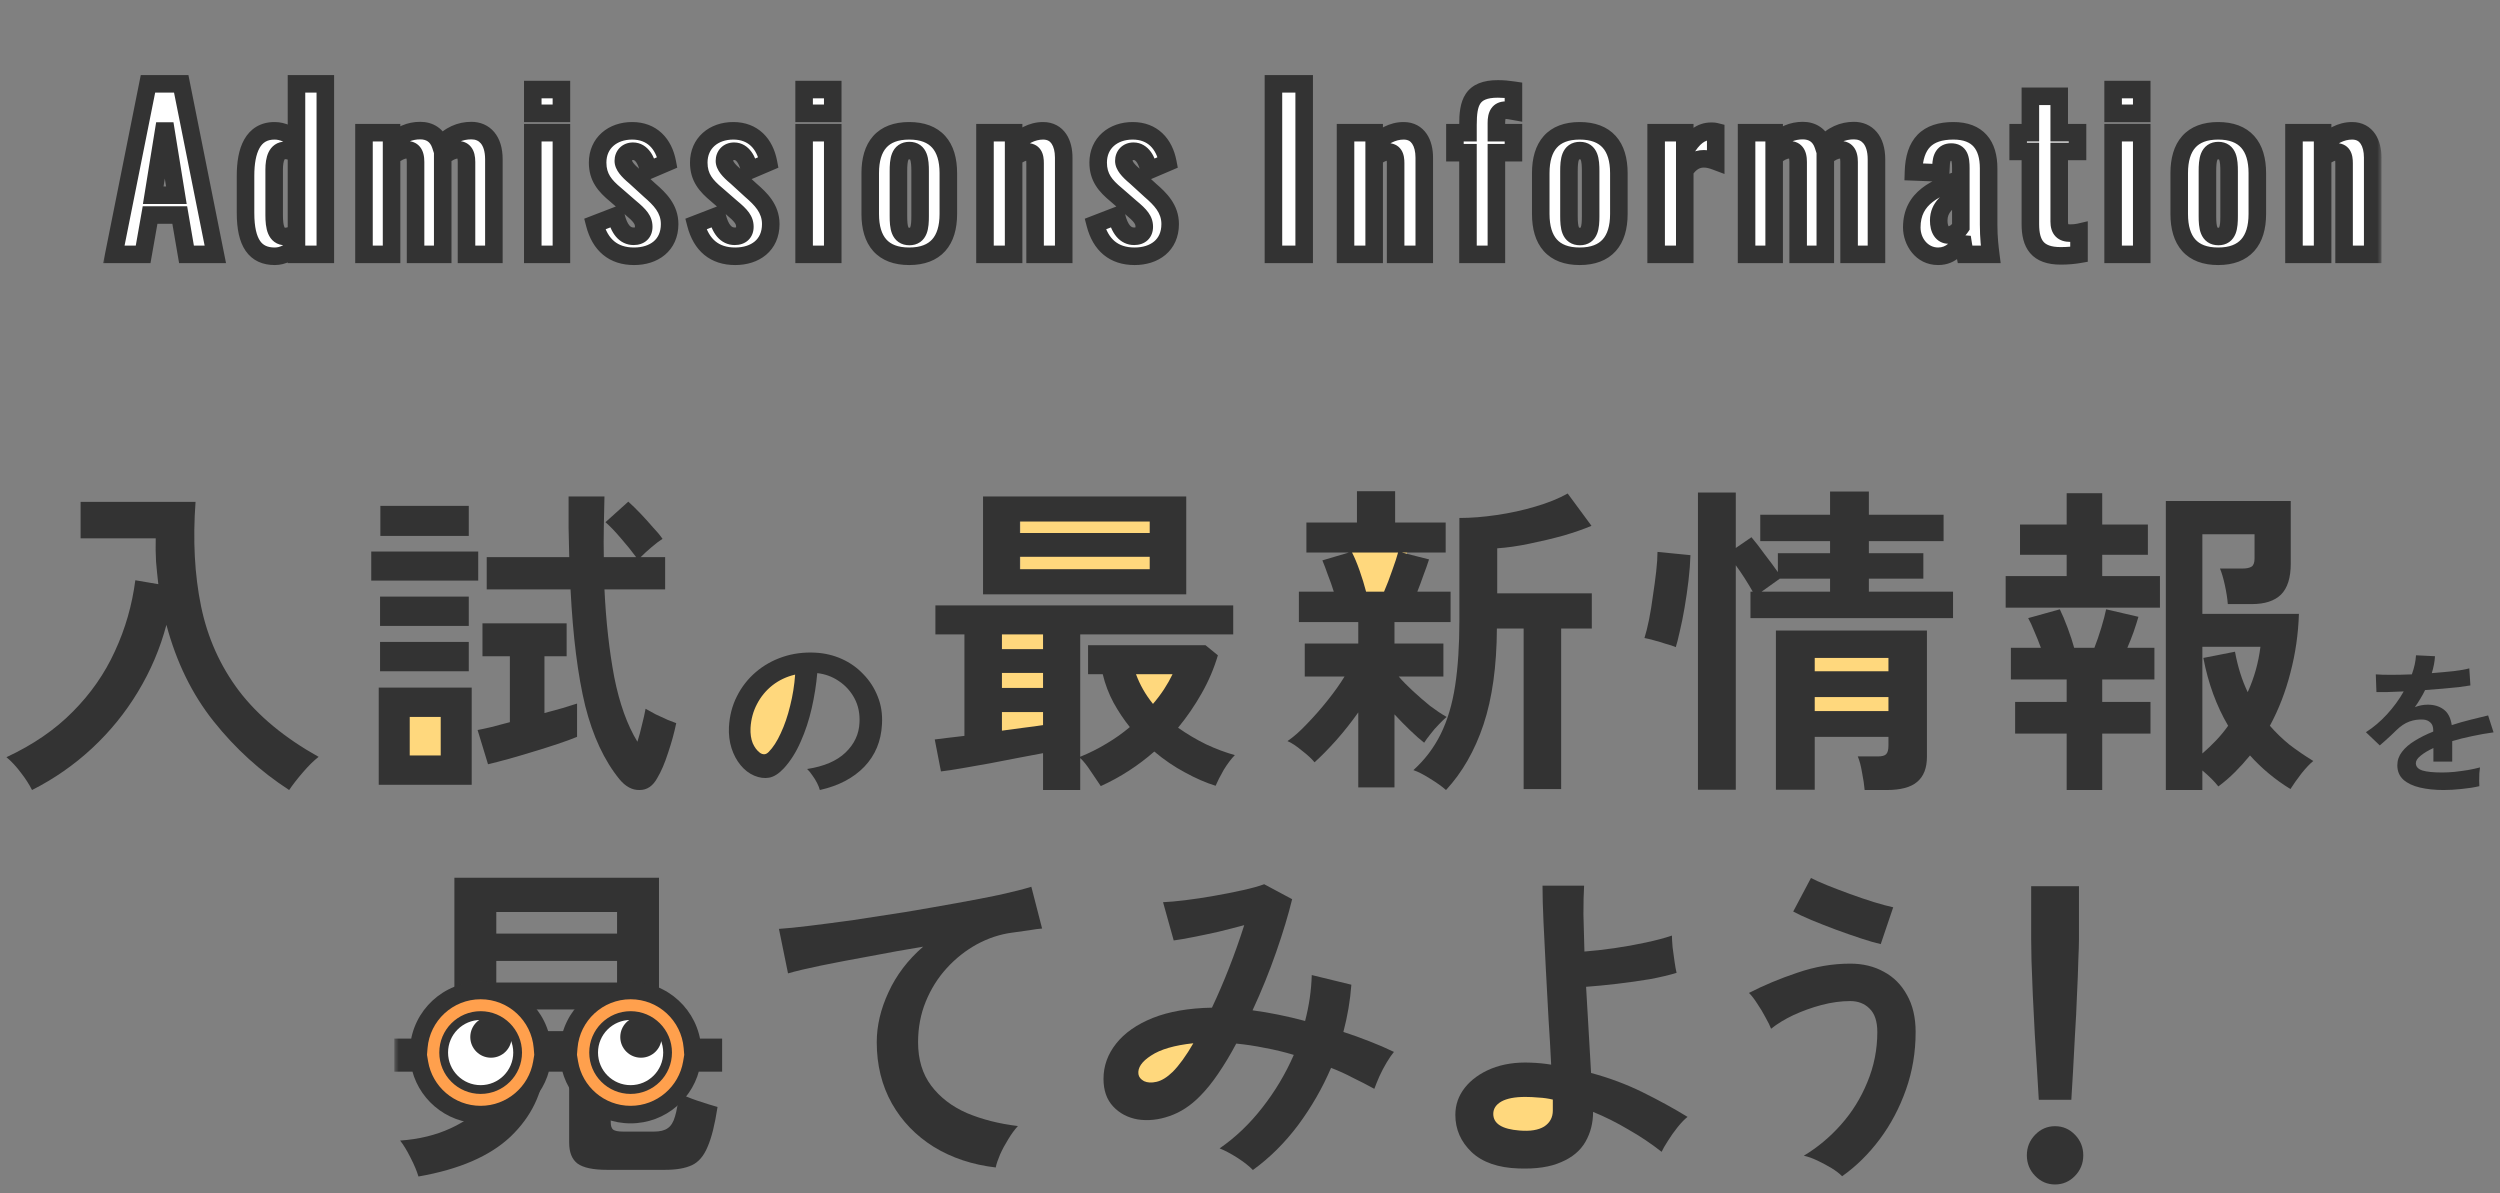 <svg width="285" height="136" viewBox="0 0 285 136" fill="none" xmlns="http://www.w3.org/2000/svg"><rect x="0" y="0" width="285" height="136" fill="#808080" stroke="none"/><mask id="path-1-outside-1_811_3155" maskUnits="userSpaceOnUse" x="11.5" y="8" width="260" height="23" fill="black"><rect fill="white" x="11.5" y="8" width="260" height="23"/><path d="M12.98 29L16.868 9.56H20.66L24.548 29H21.26L20.492 24.512H17.108L16.316 29H12.98ZM17.468 22.256H20.108L18.788 14.096L17.468 22.256ZM31.327 29.216C29.119 29.216 27.991 27.728 27.991 24.272V20.024C27.991 17.168 28.807 14.912 31.303 14.912C32.263 14.912 33.127 15.368 33.799 16.016V9.56H37.087V29H33.799V28.016C33.079 28.76 32.239 29.216 31.327 29.216ZM32.503 26.96C32.887 26.96 33.343 26.816 33.799 26.504V17.6C33.439 17.336 32.983 17.144 32.503 17.144C31.543 17.144 31.255 18.128 31.255 19.328V24.512C31.255 25.904 31.471 26.96 32.503 26.96ZM41.494 29V15.128H44.638V16.352C45.622 15.32 46.75 14.888 47.902 14.888C48.958 14.888 49.846 15.392 50.23 16.568C51.262 15.368 52.486 14.888 53.734 14.888C55.222 14.888 56.302 15.968 56.302 18.152V29H53.182V18.464C53.182 17.408 52.798 17.072 52.174 17.072C51.67 17.072 50.998 17.384 50.47 17.888V18.152V29H47.374V18.464C47.374 17.408 46.99 17.072 46.342 17.072C45.838 17.072 45.19 17.384 44.638 17.888V29H41.494ZM60.737 12.92V10.208H64.001V12.92H60.737ZM60.737 29V15.128H64.001V29H60.737ZM72.282 29.216C69.93 29.216 68.418 27.944 67.794 25.544L70.218 24.608C70.578 26.12 71.226 26.936 72.234 26.936C72.978 26.936 73.386 26.528 73.386 25.856C73.386 25.088 72.978 24.584 71.85 23.648L70.194 22.208C68.946 21.176 68.13 20.216 68.13 18.536C68.13 16.304 69.834 14.912 72.066 14.912C74.322 14.912 75.666 16.376 76.074 18.512L73.938 19.424C73.698 18.272 73.146 17.24 72.162 17.24C71.466 17.24 71.058 17.72 71.058 18.344C71.058 18.872 71.538 19.448 72.402 20.168L74.082 21.704C75.186 22.664 76.338 23.768 76.338 25.544C76.338 27.968 74.538 29.216 72.282 29.216ZM83.811 29.216C81.459 29.216 79.947 27.944 79.323 25.544L81.747 24.608C82.107 26.12 82.755 26.936 83.763 26.936C84.507 26.936 84.915 26.528 84.915 25.856C84.915 25.088 84.507 24.584 83.379 23.648L81.723 22.208C80.475 21.176 79.659 20.216 79.659 18.536C79.659 16.304 81.363 14.912 83.595 14.912C85.851 14.912 87.195 16.376 87.603 18.512L85.467 19.424C85.227 18.272 84.675 17.24 83.691 17.24C82.995 17.24 82.587 17.72 82.587 18.344C82.587 18.872 83.067 19.448 83.931 20.168L85.611 21.704C86.715 22.664 87.867 23.768 87.867 25.544C87.867 27.968 86.067 29.216 83.811 29.216ZM91.669 12.92V10.208H94.933V12.92H91.669ZM91.669 29V15.128H94.933V29H91.669ZM103.646 29.216C100.622 29.216 99.206 27.464 99.206 24.392V19.736C99.206 16.664 100.622 14.912 103.646 14.912C106.67 14.912 108.11 16.664 108.11 19.736V24.392C108.11 27.464 106.67 29.216 103.646 29.216ZM103.67 26.96C104.774 26.96 104.894 25.928 104.894 24.632V19.52C104.894 18.224 104.774 17.168 103.67 17.168C102.542 17.168 102.422 18.224 102.422 19.52V24.632C102.422 25.904 102.542 26.96 103.67 26.96ZM112.288 29V15.128H115.552V16.496C116.536 15.56 117.64 14.912 118.912 14.912C120.592 14.912 121.264 16.352 121.264 17.96V29H118V18.608C118 17.768 117.808 17.312 117.064 17.312C116.608 17.312 116.08 17.6 115.552 17.984V29H112.288ZM129.343 29.216C126.991 29.216 125.479 27.944 124.855 25.544L127.279 24.608C127.639 26.12 128.287 26.936 129.295 26.936C130.039 26.936 130.447 26.528 130.447 25.856C130.447 25.088 130.039 24.584 128.911 23.648L127.255 22.208C126.007 21.176 125.191 20.216 125.191 18.536C125.191 16.304 126.895 14.912 129.127 14.912C131.383 14.912 132.727 16.376 133.135 18.512L130.999 19.424C130.759 18.272 130.207 17.24 129.223 17.24C128.527 17.24 128.119 17.72 128.119 18.344C128.119 18.872 128.599 19.448 129.463 20.168L131.143 21.704C132.247 22.664 133.399 23.768 133.399 25.544C133.399 27.968 131.599 29.216 129.343 29.216ZM145.172 29V9.56H148.676V29H145.172ZM153.39 29V15.128H156.654V16.496C157.638 15.56 158.742 14.912 160.014 14.912C161.694 14.912 162.366 16.352 162.366 17.96V29H159.102V18.608C159.102 17.768 158.91 17.312 158.166 17.312C157.71 17.312 157.182 17.6 156.654 17.984V29H153.39ZM167.349 29V17.408H165.861V15.128H167.349V14.24C167.349 11.744 167.757 10.136 170.757 10.136C171.381 10.136 171.885 10.184 172.533 10.28V12.68C172.269 12.632 171.933 12.56 171.645 12.56C170.853 12.56 170.589 13.088 170.589 14V15.128H172.533V17.408H170.589V29H167.349ZM180.086 29.216C177.062 29.216 175.646 27.464 175.646 24.392V19.736C175.646 16.664 177.062 14.912 180.086 14.912C183.11 14.912 184.55 16.664 184.55 19.736V24.392C184.55 27.464 183.11 29.216 180.086 29.216ZM180.11 26.96C181.214 26.96 181.334 25.928 181.334 24.632V19.52C181.334 18.224 181.214 17.168 180.11 17.168C178.982 17.168 178.862 18.224 178.862 19.52V24.632C178.862 25.904 178.982 26.96 180.11 26.96ZM188.8 29V15.128H192.064V17.264C193 15.632 193.912 14.96 195.088 14.96C195.256 14.96 195.4 14.96 195.592 15.008V18.392C195.208 18.248 194.752 18.104 194.248 18.104C193.384 18.104 192.688 18.512 192.064 19.448V29H188.8ZM199.109 29V15.128H202.253V16.352C203.237 15.32 204.365 14.888 205.517 14.888C206.573 14.888 207.461 15.392 207.845 16.568C208.877 15.368 210.101 14.888 211.349 14.888C212.837 14.888 213.917 15.968 213.917 18.152V29H210.797V18.464C210.797 17.408 210.413 17.072 209.789 17.072C209.285 17.072 208.613 17.384 208.085 17.888V18.152V29H204.989V18.464C204.989 17.408 204.605 17.072 203.957 17.072C203.453 17.072 202.805 17.384 202.253 17.888V29H199.109ZM220.943 29.216C219.071 29.216 217.943 27.536 217.943 25.928C217.943 22.472 220.751 21.416 223.535 20.384V19.184C223.535 18.008 223.367 17.336 222.431 17.336C221.591 17.336 221.303 17.96 221.279 18.872L221.231 19.712L218.135 19.592C218.231 16.4 219.671 14.912 222.695 14.912C225.479 14.912 226.703 16.544 226.703 19.184V25.592C226.703 27.128 226.847 28.232 226.943 29H224.015C223.895 28.376 223.727 27.392 223.679 27.008C223.343 28.112 222.479 29.216 220.943 29.216ZM222.143 26.792C222.767 26.792 223.295 26.24 223.535 25.88V21.992C222.095 22.832 221.015 23.624 221.015 25.136C221.015 26.168 221.423 26.792 222.143 26.792ZM234.918 29.168C232.254 29.168 231.462 27.8 231.462 25.544V17.264H230.07V15.128H231.462V10.976H234.75V15.128H236.838V17.264H234.75V25.256C234.75 26.192 235.158 26.576 235.998 26.576C236.334 26.576 236.694 26.552 237.006 26.48V29C236.454 29.096 235.734 29.168 234.918 29.168ZM240.894 12.92V10.208H244.158V12.92H240.894ZM240.894 29V15.128H244.158V29H240.894ZM252.871 29.216C249.847 29.216 248.431 27.464 248.431 24.392V19.736C248.431 16.664 249.847 14.912 252.871 14.912C255.895 14.912 257.335 16.664 257.335 19.736V24.392C257.335 27.464 255.895 29.216 252.871 29.216ZM252.895 26.96C253.999 26.96 254.119 25.928 254.119 24.632V19.52C254.119 18.224 253.999 17.168 252.895 17.168C251.767 17.168 251.647 18.224 251.647 19.52V24.632C251.647 25.904 251.767 26.96 252.895 26.96ZM261.513 29V15.128H264.777V16.496C265.761 15.56 266.865 14.912 268.137 14.912C269.817 14.912 270.489 16.352 270.489 17.96V29H267.225V18.608C267.225 17.768 267.033 17.312 266.289 17.312C265.833 17.312 265.305 17.6 264.777 17.984V29H261.513Z"/></mask><path d="M12.98 29L16.868 9.56H20.66L24.548 29H21.26L20.492 24.512H17.108L16.316 29H12.98ZM17.468 22.256H20.108L18.788 14.096L17.468 22.256ZM31.327 29.216C29.119 29.216 27.991 27.728 27.991 24.272V20.024C27.991 17.168 28.807 14.912 31.303 14.912C32.263 14.912 33.127 15.368 33.799 16.016V9.56H37.087V29H33.799V28.016C33.079 28.76 32.239 29.216 31.327 29.216ZM32.503 26.96C32.887 26.96 33.343 26.816 33.799 26.504V17.6C33.439 17.336 32.983 17.144 32.503 17.144C31.543 17.144 31.255 18.128 31.255 19.328V24.512C31.255 25.904 31.471 26.96 32.503 26.96ZM41.494 29V15.128H44.638V16.352C45.622 15.32 46.75 14.888 47.902 14.888C48.958 14.888 49.846 15.392 50.23 16.568C51.262 15.368 52.486 14.888 53.734 14.888C55.222 14.888 56.302 15.968 56.302 18.152V29H53.182V18.464C53.182 17.408 52.798 17.072 52.174 17.072C51.67 17.072 50.998 17.384 50.47 17.888V18.152V29H47.374V18.464C47.374 17.408 46.99 17.072 46.342 17.072C45.838 17.072 45.19 17.384 44.638 17.888V29H41.494ZM60.737 12.92V10.208H64.001V12.92H60.737ZM60.737 29V15.128H64.001V29H60.737ZM72.282 29.216C69.93 29.216 68.418 27.944 67.794 25.544L70.218 24.608C70.578 26.12 71.226 26.936 72.234 26.936C72.978 26.936 73.386 26.528 73.386 25.856C73.386 25.088 72.978 24.584 71.85 23.648L70.194 22.208C68.946 21.176 68.13 20.216 68.13 18.536C68.13 16.304 69.834 14.912 72.066 14.912C74.322 14.912 75.666 16.376 76.074 18.512L73.938 19.424C73.698 18.272 73.146 17.24 72.162 17.24C71.466 17.24 71.058 17.72 71.058 18.344C71.058 18.872 71.538 19.448 72.402 20.168L74.082 21.704C75.186 22.664 76.338 23.768 76.338 25.544C76.338 27.968 74.538 29.216 72.282 29.216ZM83.811 29.216C81.459 29.216 79.947 27.944 79.323 25.544L81.747 24.608C82.107 26.12 82.755 26.936 83.763 26.936C84.507 26.936 84.915 26.528 84.915 25.856C84.915 25.088 84.507 24.584 83.379 23.648L81.723 22.208C80.475 21.176 79.659 20.216 79.659 18.536C79.659 16.304 81.363 14.912 83.595 14.912C85.851 14.912 87.195 16.376 87.603 18.512L85.467 19.424C85.227 18.272 84.675 17.24 83.691 17.24C82.995 17.24 82.587 17.72 82.587 18.344C82.587 18.872 83.067 19.448 83.931 20.168L85.611 21.704C86.715 22.664 87.867 23.768 87.867 25.544C87.867 27.968 86.067 29.216 83.811 29.216ZM91.669 12.92V10.208H94.933V12.92H91.669ZM91.669 29V15.128H94.933V29H91.669ZM103.646 29.216C100.622 29.216 99.206 27.464 99.206 24.392V19.736C99.206 16.664 100.622 14.912 103.646 14.912C106.67 14.912 108.11 16.664 108.11 19.736V24.392C108.11 27.464 106.67 29.216 103.646 29.216ZM103.67 26.96C104.774 26.96 104.894 25.928 104.894 24.632V19.52C104.894 18.224 104.774 17.168 103.67 17.168C102.542 17.168 102.422 18.224 102.422 19.52V24.632C102.422 25.904 102.542 26.96 103.67 26.96ZM112.288 29V15.128H115.552V16.496C116.536 15.56 117.64 14.912 118.912 14.912C120.592 14.912 121.264 16.352 121.264 17.96V29H118V18.608C118 17.768 117.808 17.312 117.064 17.312C116.608 17.312 116.08 17.6 115.552 17.984V29H112.288ZM129.343 29.216C126.991 29.216 125.479 27.944 124.855 25.544L127.279 24.608C127.639 26.12 128.287 26.936 129.295 26.936C130.039 26.936 130.447 26.528 130.447 25.856C130.447 25.088 130.039 24.584 128.911 23.648L127.255 22.208C126.007 21.176 125.191 20.216 125.191 18.536C125.191 16.304 126.895 14.912 129.127 14.912C131.383 14.912 132.727 16.376 133.135 18.512L130.999 19.424C130.759 18.272 130.207 17.24 129.223 17.24C128.527 17.24 128.119 17.72 128.119 18.344C128.119 18.872 128.599 19.448 129.463 20.168L131.143 21.704C132.247 22.664 133.399 23.768 133.399 25.544C133.399 27.968 131.599 29.216 129.343 29.216ZM145.172 29V9.56H148.676V29H145.172ZM153.39 29V15.128H156.654V16.496C157.638 15.56 158.742 14.912 160.014 14.912C161.694 14.912 162.366 16.352 162.366 17.96V29H159.102V18.608C159.102 17.768 158.91 17.312 158.166 17.312C157.71 17.312 157.182 17.6 156.654 17.984V29H153.39ZM167.349 29V17.408H165.861V15.128H167.349V14.24C167.349 11.744 167.757 10.136 170.757 10.136C171.381 10.136 171.885 10.184 172.533 10.28V12.68C172.269 12.632 171.933 12.56 171.645 12.56C170.853 12.56 170.589 13.088 170.589 14V15.128H172.533V17.408H170.589V29H167.349ZM180.086 29.216C177.062 29.216 175.646 27.464 175.646 24.392V19.736C175.646 16.664 177.062 14.912 180.086 14.912C183.11 14.912 184.55 16.664 184.55 19.736V24.392C184.55 27.464 183.11 29.216 180.086 29.216ZM180.11 26.96C181.214 26.96 181.334 25.928 181.334 24.632V19.52C181.334 18.224 181.214 17.168 180.11 17.168C178.982 17.168 178.862 18.224 178.862 19.52V24.632C178.862 25.904 178.982 26.96 180.11 26.96ZM188.8 29V15.128H192.064V17.264C193 15.632 193.912 14.96 195.088 14.96C195.256 14.96 195.4 14.96 195.592 15.008V18.392C195.208 18.248 194.752 18.104 194.248 18.104C193.384 18.104 192.688 18.512 192.064 19.448V29H188.8ZM199.109 29V15.128H202.253V16.352C203.237 15.32 204.365 14.888 205.517 14.888C206.573 14.888 207.461 15.392 207.845 16.568C208.877 15.368 210.101 14.888 211.349 14.888C212.837 14.888 213.917 15.968 213.917 18.152V29H210.797V18.464C210.797 17.408 210.413 17.072 209.789 17.072C209.285 17.072 208.613 17.384 208.085 17.888V18.152V29H204.989V18.464C204.989 17.408 204.605 17.072 203.957 17.072C203.453 17.072 202.805 17.384 202.253 17.888V29H199.109ZM220.943 29.216C219.071 29.216 217.943 27.536 217.943 25.928C217.943 22.472 220.751 21.416 223.535 20.384V19.184C223.535 18.008 223.367 17.336 222.431 17.336C221.591 17.336 221.303 17.96 221.279 18.872L221.231 19.712L218.135 19.592C218.231 16.4 219.671 14.912 222.695 14.912C225.479 14.912 226.703 16.544 226.703 19.184V25.592C226.703 27.128 226.847 28.232 226.943 29H224.015C223.895 28.376 223.727 27.392 223.679 27.008C223.343 28.112 222.479 29.216 220.943 29.216ZM222.143 26.792C222.767 26.792 223.295 26.24 223.535 25.88V21.992C222.095 22.832 221.015 23.624 221.015 25.136C221.015 26.168 221.423 26.792 222.143 26.792ZM234.918 29.168C232.254 29.168 231.462 27.8 231.462 25.544V17.264H230.07V15.128H231.462V10.976H234.75V15.128H236.838V17.264H234.75V25.256C234.75 26.192 235.158 26.576 235.998 26.576C236.334 26.576 236.694 26.552 237.006 26.48V29C236.454 29.096 235.734 29.168 234.918 29.168ZM240.894 12.92V10.208H244.158V12.92H240.894ZM240.894 29V15.128H244.158V29H240.894ZM252.871 29.216C249.847 29.216 248.431 27.464 248.431 24.392V19.736C248.431 16.664 249.847 14.912 252.871 14.912C255.895 14.912 257.335 16.664 257.335 19.736V24.392C257.335 27.464 255.895 29.216 252.871 29.216ZM252.895 26.96C253.999 26.96 254.119 25.928 254.119 24.632V19.52C254.119 18.224 253.999 17.168 252.895 17.168C251.767 17.168 251.647 18.224 251.647 19.52V24.632C251.647 25.904 251.767 26.96 252.895 26.96ZM261.513 29V15.128H264.777V16.496C265.761 15.56 266.865 14.912 268.137 14.912C269.817 14.912 270.489 16.352 270.489 17.96V29H267.225V18.608C267.225 17.768 267.033 17.312 266.289 17.312C265.833 17.312 265.305 17.6 264.777 17.984V29H261.513Z" fill="white"/><path d="M12.98 29L11.999 28.804L11.76 30H12.98V29ZM16.868 9.56V8.56H16.048L15.887 9.364L16.868 9.56ZM20.66 9.56L21.641 9.364L21.48 8.56H20.66V9.56ZM24.548 29V30H25.768L25.529 28.804L24.548 29ZM21.26 29L20.274 29.169L20.417 30H21.26V29ZM20.492 24.512L21.478 24.343L21.335 23.512H20.492V24.512ZM17.108 24.512V23.512H16.269L16.123 24.338L17.108 24.512ZM16.316 29V30H17.155L17.301 29.174L16.316 29ZM17.468 22.256L16.481 22.096L16.293 23.256H17.468V22.256ZM20.108 22.256V23.256H21.283L21.095 22.096L20.108 22.256ZM18.788 14.096L19.775 13.936L17.801 13.936L18.788 14.096ZM12.98 29L13.961 29.196L17.849 9.756L16.868 9.56L15.887 9.364L11.999 28.804L12.98 29ZM16.868 9.56V10.56H20.66V9.56V8.56H16.868V9.56ZM20.66 9.56L19.679 9.756L23.567 29.196L24.548 29L25.529 28.804L21.641 9.364L20.66 9.56ZM24.548 29V28H21.26V29V30H24.548V29ZM21.26 29L22.246 28.831L21.478 24.343L20.492 24.512L19.506 24.681L20.274 29.169L21.26 29ZM20.492 24.512V23.512H17.108V24.512V25.512H20.492V24.512ZM17.108 24.512L16.123 24.338L15.331 28.826L16.316 29L17.301 29.174L18.093 24.686L17.108 24.512ZM16.316 29V28H12.98V29V30H16.316V29ZM17.468 22.256V23.256H20.108V22.256V21.256H17.468V22.256ZM20.108 22.256L21.095 22.096L19.775 13.936L18.788 14.096L17.801 14.256L19.121 22.416L20.108 22.256ZM18.788 14.096L17.801 13.936L16.481 22.096L17.468 22.256L18.455 22.416L19.775 14.256L18.788 14.096ZM33.799 16.016L33.105 16.736L34.799 18.369V16.016H33.799ZM33.799 9.56V8.56H32.799V9.56H33.799ZM37.087 9.56H38.087V8.56H37.087V9.56ZM37.087 29V30H38.087V29H37.087ZM33.799 29H32.799V30H33.799V29ZM33.799 28.016H34.799V25.545L33.081 27.321L33.799 28.016ZM33.799 26.504L34.364 27.329L34.799 27.032V26.504H33.799ZM33.799 17.6H34.799V17.093L34.39 16.794L33.799 17.6ZM31.327 29.216V28.216C30.477 28.216 29.985 27.949 29.653 27.47C29.268 26.916 28.991 25.927 28.991 24.272H27.991H26.991C26.991 26.073 27.278 27.556 28.009 28.61C28.793 29.739 29.969 30.216 31.327 30.216V29.216ZM27.991 24.272H28.991V20.024H27.991H26.991V24.272H27.991ZM27.991 20.024H28.991C28.991 18.659 29.192 17.585 29.584 16.886C29.93 16.267 30.432 15.912 31.303 15.912V14.912V13.912C29.678 13.912 28.524 14.685 27.839 15.908C27.199 17.051 26.991 18.533 26.991 20.024H27.991ZM31.303 14.912V15.912C31.935 15.912 32.563 16.213 33.105 16.736L33.799 16.016L34.493 15.296C33.691 14.523 32.591 13.912 31.303 13.912V14.912ZM33.799 16.016H34.799V9.56H33.799H32.799V16.016H33.799ZM33.799 9.56V10.56H37.087V9.56V8.56H33.799V9.56ZM37.087 9.56H36.087V29H37.087H38.087V9.56H37.087ZM37.087 29V28H33.799V29V30H37.087V29ZM33.799 29H34.799V28.016H33.799H32.799V29H33.799ZM33.799 28.016L33.081 27.321C32.481 27.94 31.884 28.216 31.327 28.216V29.216V30.216C32.594 30.216 33.677 29.58 34.518 28.711L33.799 28.016ZM32.503 26.96V27.96C33.128 27.96 33.778 27.73 34.364 27.329L33.799 26.504L33.234 25.679C32.909 25.902 32.646 25.96 32.503 25.96V26.96ZM33.799 26.504H34.799V17.6H33.799H32.799V26.504H33.799ZM33.799 17.6L34.39 16.794C33.904 16.437 33.246 16.144 32.503 16.144V17.144V18.144C32.72 18.144 32.974 18.235 33.208 18.406L33.799 17.6ZM32.503 17.144V16.144C32.083 16.144 31.683 16.255 31.338 16.492C31 16.723 30.772 17.035 30.619 17.35C30.328 17.951 30.255 18.68 30.255 19.328H31.255H32.255C32.255 18.776 32.327 18.413 32.419 18.222C32.458 18.141 32.482 18.132 32.468 18.141C32.447 18.156 32.443 18.144 32.503 18.144V17.144ZM31.255 19.328H30.255V24.512H31.255H32.255V19.328H31.255ZM31.255 24.512H30.255C30.255 25.219 30.303 26.007 30.569 26.643C30.71 26.98 30.931 27.324 31.283 27.581C31.644 27.844 32.065 27.96 32.503 27.96V26.96V25.96C32.425 25.96 32.432 25.944 32.462 25.966C32.483 25.981 32.457 25.974 32.415 25.872C32.315 25.633 32.255 25.197 32.255 24.512H31.255ZM41.494 29H40.494V30H41.494V29ZM41.494 15.128V14.128H40.494V15.128H41.494ZM44.638 15.128H45.638V14.128H44.638V15.128ZM44.638 16.352H43.638V18.85L45.362 17.042L44.638 16.352ZM50.23 16.568L49.28 16.878L49.831 18.566L50.988 17.22L50.23 16.568ZM56.302 29V30H57.302V29H56.302ZM53.182 29H52.182V30H53.182V29ZM50.47 17.888L49.78 17.165L49.47 17.46V17.888H50.47ZM50.47 29V30H51.47V29H50.47ZM47.374 29H46.374V30H47.374V29ZM44.638 17.888L43.964 17.149L43.638 17.447V17.888H44.638ZM44.638 29V30H45.638V29H44.638ZM41.494 29H42.494V15.128H41.494H40.494V29H41.494ZM41.494 15.128V16.128H44.638V15.128V14.128H41.494V15.128ZM44.638 15.128H43.638V16.352H44.638H45.638V15.128H44.638ZM44.638 16.352L45.362 17.042C46.16 16.205 47.028 15.888 47.902 15.888V14.888V13.888C46.472 13.888 45.084 14.435 43.914 15.662L44.638 16.352ZM47.902 14.888V15.888C48.272 15.888 48.552 15.975 48.756 16.114C48.954 16.248 49.148 16.475 49.28 16.878L50.23 16.568L51.181 16.258C50.929 15.485 50.487 14.872 49.88 14.46C49.281 14.053 48.588 13.888 47.902 13.888V14.888ZM50.23 16.568L50.988 17.22C51.829 16.243 52.775 15.888 53.734 15.888V14.888V13.888C52.197 13.888 50.696 14.493 49.472 15.916L50.23 16.568ZM53.734 14.888V15.888C54.221 15.888 54.568 16.055 54.81 16.344C55.07 16.653 55.302 17.214 55.302 18.152H56.302H57.302C57.302 16.906 56.994 15.835 56.342 15.058C55.673 14.261 54.736 13.888 53.734 13.888V14.888ZM56.302 18.152H55.302V29H56.302H57.302V18.152H56.302ZM56.302 29V28H53.182V29V30H56.302V29ZM53.182 29H54.182V18.464H53.182H52.182V29H53.182ZM53.182 18.464H54.182C54.182 17.851 54.078 17.225 53.691 16.745C53.262 16.212 52.667 16.072 52.174 16.072V17.072V18.072C52.245 18.072 52.256 18.082 52.233 18.073C52.202 18.061 52.161 18.034 52.133 17.999C52.111 17.971 52.124 17.973 52.143 18.047C52.163 18.125 52.182 18.256 52.182 18.464H53.182ZM52.174 17.072V16.072C51.331 16.072 50.424 16.549 49.78 17.165L50.47 17.888L51.161 18.611C51.572 18.218 52.01 18.072 52.174 18.072V17.072ZM50.47 17.888H49.47V18.152H50.47H51.47V17.888H50.47ZM50.47 18.152H49.47V29H50.47H51.47V18.152H50.47ZM50.47 29V28H47.374V29V30H50.47V29ZM47.374 29H48.374V18.464H47.374H46.374V29H47.374ZM47.374 18.464H48.374C48.374 17.852 48.27 17.221 47.875 16.738C47.438 16.206 46.836 16.072 46.342 16.072V17.072V18.072C46.422 18.072 46.441 18.083 46.424 18.076C46.397 18.066 46.357 18.041 46.328 18.006C46.304 17.976 46.317 17.976 46.335 18.049C46.355 18.125 46.374 18.256 46.374 18.464H47.374ZM46.342 17.072V16.072C45.489 16.072 44.611 16.559 43.964 17.149L44.638 17.888L45.312 18.627C45.77 18.209 46.187 18.072 46.342 18.072V17.072ZM44.638 17.888H43.638V29H44.638H45.638V17.888H44.638ZM44.638 29V28H41.494V29V30H44.638V29ZM60.737 12.92H59.737V13.92H60.737V12.92ZM60.737 10.208V9.208H59.737V10.208H60.737ZM64.001 10.208H65.001V9.208H64.001V10.208ZM64.001 12.92V13.92H65.001V12.92H64.001ZM60.737 29H59.737V30H60.737V29ZM60.737 15.128V14.128H59.737V15.128H60.737ZM64.001 15.128H65.001V14.128H64.001V15.128ZM64.001 29V30H65.001V29H64.001ZM60.737 12.92H61.737V10.208H60.737H59.737V12.92H60.737ZM60.737 10.208V11.208H64.001V10.208V9.208H60.737V10.208ZM64.001 10.208H63.001V12.92H64.001H65.001V10.208H64.001ZM64.001 12.92V11.92H60.737V12.92V13.92H64.001V12.92ZM60.737 29H61.737V15.128H60.737H59.737V29H60.737ZM60.737 15.128V16.128H64.001V15.128V14.128H60.737V15.128ZM64.001 15.128H63.001V29H64.001H65.001V15.128H64.001ZM64.001 29V28H60.737V29V30H64.001V29ZM67.794 25.544L67.434 24.611L66.602 24.932L66.826 25.796L67.794 25.544ZM70.218 24.608L71.191 24.376L70.926 23.263L69.858 23.675L70.218 24.608ZM71.85 23.648L71.194 24.403L71.203 24.41L71.211 24.418L71.85 23.648ZM70.194 22.208L70.85 21.453L70.841 21.445L70.831 21.437L70.194 22.208ZM76.074 18.512L76.467 19.432L77.207 19.115L77.056 18.324L76.074 18.512ZM73.938 19.424L72.959 19.628L73.208 20.823L74.331 20.344L73.938 19.424ZM72.402 20.168L73.077 19.43L73.06 19.415L73.042 19.4L72.402 20.168ZM74.082 21.704L73.407 22.442L73.416 22.45L73.426 22.459L74.082 21.704ZM72.282 29.216V28.216C71.293 28.216 70.565 27.953 70.026 27.508C69.479 27.058 69.036 26.346 68.762 25.292L67.794 25.544L66.826 25.796C67.176 27.142 67.8 28.266 68.754 29.052C69.715 29.843 70.919 30.216 72.282 30.216V29.216ZM67.794 25.544L68.154 26.477L70.578 25.541L70.218 24.608L69.858 23.675L67.434 24.611L67.794 25.544ZM70.218 24.608L69.245 24.84C69.442 25.668 69.743 26.422 70.22 26.985C70.729 27.586 71.415 27.936 72.234 27.936V26.936V25.936C72.045 25.936 71.903 25.878 71.746 25.692C71.557 25.47 71.353 25.06 71.191 24.376L70.218 24.608ZM72.234 26.936V27.936C72.783 27.936 73.348 27.783 73.779 27.372C74.217 26.954 74.386 26.396 74.386 25.856H73.386H72.386C72.386 25.924 72.376 25.953 72.374 25.956C72.374 25.957 72.381 25.941 72.399 25.924C72.416 25.908 72.424 25.909 72.405 25.915C72.383 25.923 72.33 25.936 72.234 25.936V26.936ZM73.386 25.856H74.386C74.386 24.575 73.599 23.8 72.489 22.878L71.85 23.648L71.211 24.418C71.772 24.883 72.067 25.173 72.228 25.398C72.355 25.575 72.386 25.69 72.386 25.856H73.386ZM71.85 23.648L72.506 22.893L70.85 21.453L70.194 22.208L69.538 22.963L71.194 24.403L71.85 23.648ZM70.194 22.208L70.831 21.437C70.232 20.942 69.816 20.526 69.543 20.087C69.285 19.672 69.13 19.196 69.13 18.536H68.13H67.13C67.13 19.556 67.383 20.4 67.845 21.143C68.291 21.862 68.908 22.442 69.557 22.979L70.194 22.208ZM68.13 18.536H69.13C69.13 17.692 69.444 17.063 69.925 16.634C70.419 16.195 71.154 15.912 72.066 15.912V14.912V13.912C70.746 13.912 69.513 14.325 68.596 15.14C67.668 15.965 67.13 17.148 67.13 18.536H68.13ZM72.066 14.912V15.912C72.962 15.912 73.609 16.196 74.076 16.637C74.556 17.092 74.917 17.783 75.092 18.7L76.074 18.512L77.056 18.324C76.823 17.105 76.308 15.996 75.45 15.185C74.579 14.36 73.426 13.912 72.066 13.912V14.912ZM76.074 18.512L75.681 17.592L73.545 18.504L73.938 19.424L74.331 20.344L76.467 19.432L76.074 18.512ZM73.938 19.424L74.917 19.22C74.782 18.571 74.544 17.874 74.139 17.314C73.718 16.732 73.062 16.24 72.162 16.24V17.24V18.24C72.246 18.24 72.358 18.264 72.519 18.486C72.696 18.73 72.854 19.125 72.959 19.628L73.938 19.424ZM72.162 17.24V16.24C71.573 16.24 71.025 16.449 70.626 16.867C70.234 17.278 70.058 17.814 70.058 18.344H71.058H72.058C72.058 18.25 72.086 18.234 72.072 18.248C72.067 18.254 72.063 18.255 72.069 18.253C72.076 18.25 72.104 18.24 72.162 18.24V17.24ZM71.058 18.344H70.058C70.058 18.917 70.317 19.404 70.61 19.789C70.906 20.178 71.309 20.559 71.762 20.936L72.402 20.168L73.042 19.4C72.631 19.057 72.362 18.79 72.202 18.579C72.038 18.363 72.058 18.299 72.058 18.344H71.058ZM72.402 20.168L71.727 20.906L73.407 22.442L74.082 21.704L74.757 20.966L73.077 19.43L72.402 20.168ZM74.082 21.704L73.426 22.459C74.542 23.43 75.338 24.264 75.338 25.544H76.338H77.338C77.338 23.272 75.829 21.898 74.738 20.949L74.082 21.704ZM76.338 25.544H75.338C75.338 26.486 75 27.114 74.513 27.523C74.003 27.952 73.236 28.216 72.282 28.216V29.216V30.216C73.584 30.216 74.845 29.856 75.799 29.055C76.776 28.234 77.338 27.026 77.338 25.544H76.338ZM79.323 25.544L78.963 24.611L78.131 24.932L78.356 25.796L79.323 25.544ZM81.747 24.608L82.72 24.376L82.455 23.263L81.387 23.675L81.747 24.608ZM83.379 23.648L82.723 24.403L82.732 24.41L82.741 24.418L83.379 23.648ZM81.723 22.208L82.379 21.453L82.37 21.445L82.361 21.437L81.723 22.208ZM87.603 18.512L87.996 19.432L88.737 19.115L88.586 18.324L87.603 18.512ZM85.467 19.424L84.488 19.628L84.737 20.823L85.86 20.344L85.467 19.424ZM83.931 20.168L84.606 19.43L84.589 19.415L84.572 19.4L83.931 20.168ZM85.611 21.704L84.936 22.442L84.946 22.45L84.955 22.459L85.611 21.704ZM83.811 29.216V28.216C82.823 28.216 82.094 27.953 81.555 27.508C81.009 27.058 80.565 26.346 80.291 25.292L79.323 25.544L78.356 25.796C78.706 27.142 79.33 28.266 80.283 29.052C81.244 29.843 82.448 30.216 83.811 30.216V29.216ZM79.323 25.544L79.683 26.477L82.108 25.541L81.747 24.608L81.387 23.675L78.963 24.611L79.323 25.544ZM81.747 24.608L80.775 24.84C80.972 25.668 81.272 26.422 81.749 26.985C82.258 27.586 82.945 27.936 83.763 27.936V26.936V25.936C83.574 25.936 83.432 25.878 83.275 25.692C83.086 25.47 82.883 25.06 82.72 24.376L81.747 24.608ZM83.763 26.936V27.936C84.313 27.936 84.877 27.783 85.308 27.372C85.746 26.954 85.915 26.396 85.915 25.856H84.915H83.915C83.915 25.924 83.905 25.953 83.904 25.956C83.904 25.957 83.91 25.941 83.928 25.924C83.945 25.908 83.953 25.909 83.934 25.915C83.913 25.923 83.859 25.936 83.763 25.936V26.936ZM84.915 25.856H85.915C85.915 24.575 85.129 23.8 84.018 22.878L83.379 23.648L82.741 24.418C83.302 24.883 83.596 25.173 83.758 25.398C83.884 25.575 83.915 25.69 83.915 25.856H84.915ZM83.379 23.648L84.035 22.893L82.379 21.453L81.723 22.208L81.067 22.963L82.723 24.403L83.379 23.648ZM81.723 22.208L82.361 21.437C81.761 20.942 81.346 20.526 81.073 20.087C80.814 19.672 80.659 19.196 80.659 18.536H79.659H78.659C78.659 19.556 78.912 20.4 79.374 21.143C79.821 21.862 80.438 22.442 81.086 22.979L81.723 22.208ZM79.659 18.536H80.659C80.659 17.692 80.973 17.063 81.455 16.634C81.948 16.195 82.684 15.912 83.595 15.912V14.912V13.912C82.275 13.912 81.042 14.325 80.126 15.14C79.198 15.965 78.659 17.148 78.659 18.536H79.659ZM83.595 14.912V15.912C84.491 15.912 85.138 16.196 85.605 16.637C86.086 17.092 86.446 17.783 86.621 18.7L87.603 18.512L88.586 18.324C88.353 17.105 87.837 15.996 86.98 15.185C86.108 14.36 84.955 13.912 83.595 13.912V14.912ZM87.603 18.512L87.211 17.592L85.075 18.504L85.467 19.424L85.86 20.344L87.996 19.432L87.603 18.512ZM85.467 19.424L86.446 19.22C86.311 18.571 86.074 17.874 85.668 17.314C85.247 16.732 84.592 16.24 83.691 16.24V17.24V18.24C83.775 18.24 83.887 18.264 84.048 18.486C84.225 18.73 84.383 19.125 84.488 19.628L85.467 19.424ZM83.691 17.24V16.24C83.103 16.24 82.554 16.449 82.155 16.867C81.763 17.278 81.587 17.814 81.587 18.344H82.587H83.587C83.587 18.25 83.616 18.234 83.602 18.248C83.596 18.254 83.593 18.255 83.598 18.253C83.605 18.25 83.633 18.24 83.691 18.24V17.24ZM82.587 18.344H81.587C81.587 18.917 81.847 19.404 82.139 19.789C82.435 20.178 82.838 20.559 83.291 20.936L83.931 20.168L84.572 19.4C84.16 19.057 83.892 18.79 83.731 18.579C83.568 18.363 83.587 18.299 83.587 18.344H82.587ZM83.931 20.168L83.257 20.906L84.936 22.442L85.611 21.704L86.286 20.966L84.606 19.43L83.931 20.168ZM85.611 21.704L84.955 22.459C86.072 23.43 86.867 24.264 86.867 25.544H87.867H88.867C88.867 23.272 87.359 21.898 86.267 20.949L85.611 21.704ZM87.867 25.544H86.867C86.867 26.486 86.529 27.114 86.042 27.523C85.532 27.952 84.765 28.216 83.811 28.216V29.216V30.216C85.113 30.216 86.374 29.856 87.329 29.055C88.305 28.234 88.867 27.026 88.867 25.544H87.867ZM91.669 12.92H90.669V13.92H91.669V12.92ZM91.669 10.208V9.208H90.669V10.208H91.669ZM94.933 10.208H95.933V9.208H94.933V10.208ZM94.933 12.92V13.92H95.933V12.92H94.933ZM91.669 29H90.669V30H91.669V29ZM91.669 15.128V14.128H90.669V15.128H91.669ZM94.933 15.128H95.933V14.128H94.933V15.128ZM94.933 29V30H95.933V29H94.933ZM91.669 12.92H92.669V10.208H91.669H90.669V12.92H91.669ZM91.669 10.208V11.208H94.933V10.208V9.208H91.669V10.208ZM94.933 10.208H93.933V12.92H94.933H95.933V10.208H94.933ZM94.933 12.92V11.92H91.669V12.92V13.92H94.933V12.92ZM91.669 29H92.669V15.128H91.669H90.669V29H91.669ZM91.669 15.128V16.128H94.933V15.128V14.128H91.669V15.128ZM94.933 15.128H93.933V29H94.933H95.933V15.128H94.933ZM94.933 29V28H91.669V29V30H94.933V29ZM103.646 29.216V28.216C102.329 28.216 101.528 27.841 101.039 27.291C100.53 26.72 100.206 25.793 100.206 24.392H99.206H98.206C98.206 26.063 98.589 27.548 99.545 28.621C100.52 29.715 101.939 30.216 103.646 30.216V29.216ZM99.206 24.392H100.206V19.736H99.206H98.206V24.392H99.206ZM99.206 19.736H100.206C100.206 18.335 100.53 17.408 101.039 16.837C101.528 16.287 102.329 15.912 103.646 15.912V14.912V13.912C101.939 13.912 100.52 14.413 99.545 15.507C98.589 16.58 98.206 18.065 98.206 19.736H99.206ZM103.646 14.912V15.912C104.963 15.912 105.772 16.288 106.268 16.84C106.781 17.412 107.11 18.339 107.11 19.736H108.11H109.11C109.11 18.061 108.719 16.576 107.756 15.504C106.776 14.412 105.352 13.912 103.646 13.912V14.912ZM108.11 19.736H107.11V24.392H108.11H109.11V19.736H108.11ZM108.11 24.392H107.11C107.11 25.789 106.781 26.716 106.268 27.288C105.772 27.84 104.963 28.216 103.646 28.216V29.216V30.216C105.352 30.216 106.776 29.716 107.756 28.624C108.719 27.552 109.11 26.067 109.11 24.392H108.11ZM103.67 26.96V27.96C104.106 27.96 104.533 27.856 104.902 27.597C105.267 27.34 105.489 26.992 105.624 26.653C105.874 26.029 105.894 25.26 105.894 24.632H104.894H103.894C103.894 24.945 103.886 25.213 103.863 25.441C103.839 25.673 103.803 25.821 103.767 25.911C103.735 25.992 103.72 25.983 103.752 25.96C103.788 25.935 103.786 25.96 103.67 25.96V26.96ZM104.894 24.632H105.894V19.52H104.894H103.894V24.632H104.894ZM104.894 19.52H105.894C105.894 18.891 105.873 18.118 105.626 17.491C105.492 17.152 105.273 16.801 104.909 16.54C104.54 16.276 104.111 16.168 103.67 16.168V17.168V18.168C103.781 18.168 103.78 18.192 103.745 18.166C103.714 18.144 103.731 18.138 103.766 18.225C103.803 18.319 103.839 18.472 103.863 18.707C103.886 18.937 103.894 19.207 103.894 19.52H104.894ZM103.67 17.168V16.168C103.227 16.168 102.796 16.274 102.424 16.535C102.056 16.793 101.832 17.144 101.695 17.485C101.442 18.116 101.422 18.892 101.422 19.52H102.422H103.422C103.422 19.207 103.429 18.938 103.453 18.708C103.477 18.474 103.514 18.323 103.551 18.23C103.585 18.146 103.602 18.152 103.573 18.172C103.541 18.194 103.548 18.168 103.67 18.168V17.168ZM102.422 19.52H101.422V24.632H102.422H103.422V19.52H102.422ZM102.422 24.632H101.422C101.422 25.249 101.442 26.02 101.696 26.648C101.833 26.988 102.058 27.337 102.426 27.594C102.797 27.854 103.227 27.96 103.67 27.96V26.96V25.96C103.548 25.96 103.541 25.934 103.572 25.956C103.6 25.975 103.583 25.981 103.55 25.898C103.513 25.808 103.477 25.659 103.453 25.429C103.429 25.203 103.422 24.939 103.422 24.632H102.422ZM112.288 29H111.288V30H112.288V29ZM112.288 15.128V14.128H111.288V15.128H112.288ZM115.552 15.128H116.552V14.128H115.552V15.128ZM115.552 16.496H114.552V18.827L116.241 17.221L115.552 16.496ZM121.264 29V30H122.264V29H121.264ZM118 29H117V30H118V29ZM115.552 17.984L114.964 17.175L114.552 17.475V17.984H115.552ZM115.552 29V30H116.552V29H115.552ZM112.288 29H113.288V15.128H112.288H111.288V29H112.288ZM112.288 15.128V16.128H115.552V15.128V14.128H112.288V15.128ZM115.552 15.128H114.552V16.496H115.552H116.552V15.128H115.552ZM115.552 16.496L116.241 17.221C117.135 16.37 118.003 15.912 118.912 15.912V14.912V13.912C117.276 13.912 115.937 14.75 114.862 15.771L115.552 16.496ZM118.912 14.912V15.912C119.415 15.912 119.694 16.104 119.888 16.392C120.117 16.731 120.264 17.273 120.264 17.96H121.264H122.264C122.264 17.039 122.075 16.057 121.547 15.274C120.985 14.44 120.088 13.912 118.912 13.912V14.912ZM121.264 17.96H120.264V29H121.264H122.264V17.96H121.264ZM121.264 29V28H118V29V30H121.264V29ZM118 29H119V18.608H118H117V29H118ZM118 18.608H119C119 18.166 118.961 17.584 118.651 17.104C118.271 16.513 117.66 16.312 117.064 16.312V17.312V18.312C117.152 18.312 117.153 18.326 117.109 18.306C117.086 18.296 117.058 18.279 117.03 18.254C117.002 18.23 116.982 18.205 116.97 18.186C116.948 18.152 116.96 18.153 116.975 18.232C116.989 18.311 117 18.431 117 18.608H118ZM117.064 17.312V16.312C116.255 16.312 115.493 16.79 114.964 17.175L115.552 17.984L116.14 18.793C116.666 18.41 116.961 18.312 117.064 18.312V17.312ZM115.552 17.984H114.552V29H115.552H116.552V17.984H115.552ZM115.552 29V28H112.288V29V30H115.552V29ZM124.855 25.544L124.495 24.611L123.663 24.932L123.887 25.796L124.855 25.544ZM127.279 24.608L128.252 24.376L127.987 23.263L126.919 23.675L127.279 24.608ZM128.911 23.648L128.255 24.403L128.263 24.41L128.272 24.418L128.911 23.648ZM127.255 22.208L127.911 21.453L127.902 21.445L127.892 21.437L127.255 22.208ZM133.135 18.512L133.528 19.432L134.268 19.115L134.117 18.324L133.135 18.512ZM130.999 19.424L130.02 19.628L130.269 20.823L131.392 20.344L130.999 19.424ZM129.463 20.168L130.138 19.43L130.121 19.415L130.103 19.4L129.463 20.168ZM131.143 21.704L130.468 22.442L130.477 22.45L130.487 22.459L131.143 21.704ZM129.343 29.216V28.216C128.354 28.216 127.626 27.953 127.087 27.508C126.54 27.058 126.097 26.346 125.823 25.292L124.855 25.544L123.887 25.796C124.237 27.142 124.861 28.266 125.815 29.052C126.776 29.843 127.98 30.216 129.343 30.216V29.216ZM124.855 25.544L125.215 26.477L127.639 25.541L127.279 24.608L126.919 23.675L124.495 24.611L124.855 25.544ZM127.279 24.608L126.306 24.84C126.503 25.668 126.804 26.422 127.281 26.985C127.79 27.586 128.476 27.936 129.295 27.936V26.936V25.936C129.106 25.936 128.964 25.878 128.807 25.692C128.618 25.47 128.414 25.06 128.252 24.376L127.279 24.608ZM129.295 26.936V27.936C129.844 27.936 130.409 27.783 130.84 27.372C131.278 26.954 131.447 26.396 131.447 25.856H130.447H129.447C129.447 25.924 129.437 25.953 129.435 25.956C129.435 25.957 129.442 25.941 129.46 25.924C129.477 25.908 129.485 25.909 129.466 25.915C129.444 25.923 129.391 25.936 129.295 25.936V26.936ZM130.447 25.856H131.447C131.447 24.575 130.66 23.8 129.549 22.878L128.911 23.648L128.272 24.418C128.833 24.883 129.128 25.173 129.289 25.398C129.416 25.575 129.447 25.69 129.447 25.856H130.447ZM128.911 23.648L129.567 22.893L127.911 21.453L127.255 22.208L126.599 22.963L128.255 24.403L128.911 23.648ZM127.255 22.208L127.892 21.437C127.293 20.942 126.877 20.526 126.604 20.087C126.346 19.672 126.191 19.196 126.191 18.536H125.191H124.191C124.191 19.556 124.444 20.4 124.906 21.143C125.352 21.862 125.969 22.442 126.618 22.979L127.255 22.208ZM125.191 18.536H126.191C126.191 17.692 126.505 17.063 126.986 16.634C127.48 16.195 128.215 15.912 129.127 15.912V14.912V13.912C127.807 13.912 126.574 14.325 125.657 15.14C124.729 15.965 124.191 17.148 124.191 18.536H125.191ZM129.127 14.912V15.912C130.023 15.912 130.67 16.196 131.137 16.637C131.617 17.092 131.978 17.783 132.153 18.7L133.135 18.512L134.117 18.324C133.884 17.105 133.369 15.996 132.511 15.185C131.64 14.36 130.487 13.912 129.127 13.912V14.912ZM133.135 18.512L132.742 17.592L130.606 18.504L130.999 19.424L131.392 20.344L133.528 19.432L133.135 18.512ZM130.999 19.424L131.978 19.22C131.843 18.571 131.605 17.874 131.2 17.314C130.779 16.732 130.123 16.24 129.223 16.24V17.24V18.24C129.307 18.24 129.419 18.264 129.58 18.486C129.756 18.73 129.915 19.125 130.02 19.628L130.999 19.424ZM129.223 17.24V16.24C128.634 16.24 128.086 16.449 127.687 16.867C127.294 17.278 127.119 17.814 127.119 18.344H128.119H129.119C129.119 18.25 129.147 18.234 129.133 18.248C129.128 18.254 129.124 18.255 129.13 18.253C129.137 18.25 129.165 18.24 129.223 18.24V17.24ZM128.119 18.344H127.119C127.119 18.917 127.378 19.404 127.671 19.789C127.966 20.178 128.37 20.559 128.823 20.936L129.463 20.168L130.103 19.4C129.692 19.057 129.423 18.79 129.263 18.579C129.099 18.363 129.119 18.299 129.119 18.344H128.119ZM129.463 20.168L128.788 20.906L130.468 22.442L131.143 21.704L131.818 20.966L130.138 19.43L129.463 20.168ZM131.143 21.704L130.487 22.459C131.603 23.43 132.399 24.264 132.399 25.544H133.399H134.399C134.399 23.272 132.89 21.898 131.799 20.949L131.143 21.704ZM133.399 25.544H132.399C132.399 26.486 132.061 27.114 131.574 27.523C131.064 27.952 130.297 28.216 129.343 28.216V29.216V30.216C130.645 30.216 131.906 29.856 132.86 29.055C133.837 28.234 134.399 27.026 134.399 25.544H133.399ZM145.172 29H144.172V30H145.172V29ZM145.172 9.56V8.56H144.172V9.56H145.172ZM148.676 9.56H149.676V8.56H148.676V9.56ZM148.676 29V30H149.676V29H148.676ZM145.172 29H146.172V9.56H145.172H144.172V29H145.172ZM145.172 9.56V10.56H148.676V9.56V8.56H145.172V9.56ZM148.676 9.56H147.676V29H148.676H149.676V9.56H148.676ZM148.676 29V28H145.172V29V30H148.676V29ZM153.39 29H152.39V30H153.39V29ZM153.39 15.128V14.128H152.39V15.128H153.39ZM156.654 15.128H157.654V14.128H156.654V15.128ZM156.654 16.496H155.654V18.827L157.343 17.221L156.654 16.496ZM162.366 29V30H163.366V29H162.366ZM159.102 29H158.102V30H159.102V29ZM156.654 17.984L156.065 17.175L155.654 17.475V17.984H156.654ZM156.654 29V30H157.654V29H156.654ZM153.39 29H154.39V15.128H153.39H152.39V29H153.39ZM153.39 15.128V16.128H156.654V15.128V14.128H153.39V15.128ZM156.654 15.128H155.654V16.496H156.654H157.654V15.128H156.654ZM156.654 16.496L157.343 17.221C158.237 16.37 159.105 15.912 160.014 15.912V14.912V13.912C158.378 13.912 157.038 14.75 155.964 15.771L156.654 16.496ZM160.014 14.912V15.912C160.517 15.912 160.796 16.104 160.99 16.392C161.219 16.731 161.366 17.273 161.366 17.96H162.366H163.366C163.366 17.039 163.177 16.057 162.649 15.274C162.087 14.44 161.19 13.912 160.014 13.912V14.912ZM162.366 17.96H161.366V29H162.366H163.366V17.96H162.366ZM162.366 29V28H159.102V29V30H162.366V29ZM159.102 29H160.102V18.608H159.102H158.102V29H159.102ZM159.102 18.608H160.102C160.102 18.166 160.063 17.584 159.753 17.104C159.373 16.513 158.761 16.312 158.166 16.312V17.312V18.312C158.254 18.312 158.255 18.326 158.211 18.306C158.188 18.296 158.16 18.279 158.131 18.254C158.104 18.23 158.084 18.205 158.072 18.186C158.05 18.152 158.062 18.153 158.076 18.232C158.091 18.311 158.102 18.431 158.102 18.608H159.102ZM158.166 17.312V16.312C157.357 16.312 156.595 16.79 156.065 17.175L156.654 17.984L157.242 18.793C157.768 18.41 158.062 18.312 158.166 18.312V17.312ZM156.654 17.984H155.654V29H156.654H157.654V17.984H156.654ZM156.654 29V28H153.39V29V30H156.654V29ZM167.349 29H166.349V30H167.349V29ZM167.349 17.408H168.349V16.408H167.349V17.408ZM165.861 17.408H164.861V18.408H165.861V17.408ZM165.861 15.128V14.128H164.861V15.128H165.861ZM167.349 15.128V16.128H168.349V15.128H167.349ZM172.533 10.28H173.533V9.417L172.679 9.291L172.533 10.28ZM172.533 12.68L172.354 13.664L173.533 13.878V12.68H172.533ZM170.589 15.128H169.589V16.128H170.589V15.128ZM172.533 15.128H173.533V14.128H172.533V15.128ZM172.533 17.408V18.408H173.533V17.408H172.533ZM170.589 17.408V16.408H169.589V17.408H170.589ZM170.589 29V30H171.589V29H170.589ZM167.349 29H168.349V17.408H167.349H166.349V29H167.349ZM167.349 17.408V16.408H165.861V17.408V18.408H167.349V17.408ZM165.861 17.408H166.861V15.128H165.861H164.861V17.408H165.861ZM165.861 15.128V16.128H167.349V15.128V14.128H165.861V15.128ZM167.349 15.128H168.349V14.24H167.349H166.349V15.128H167.349ZM167.349 14.24H168.349C168.349 12.977 168.469 12.242 168.759 11.807C168.975 11.485 169.426 11.136 170.757 11.136V10.136V9.136C169.087 9.136 167.835 9.591 167.096 10.697C166.432 11.691 166.349 13.007 166.349 14.24H167.349ZM170.757 10.136V11.136C171.319 11.136 171.772 11.178 172.386 11.269L172.533 10.28L172.679 9.291C171.998 9.19 171.443 9.136 170.757 9.136V10.136ZM172.533 10.28H171.533V12.68H172.533H173.533V10.28H172.533ZM172.533 12.68L172.712 11.696C172.507 11.659 172.049 11.56 171.645 11.56V12.56V13.56C171.817 13.56 172.031 13.605 172.354 13.664L172.533 12.68ZM171.645 12.56V11.56C170.998 11.56 170.382 11.796 169.989 12.381C169.655 12.88 169.589 13.489 169.589 14H170.589H171.589C171.589 13.816 171.602 13.685 171.621 13.595C171.64 13.505 171.658 13.483 171.65 13.495C171.636 13.517 171.605 13.546 171.57 13.562C171.543 13.575 171.556 13.56 171.645 13.56V12.56ZM170.589 14H169.589V15.128H170.589H171.589V14H170.589ZM170.589 15.128V16.128H172.533V15.128V14.128H170.589V15.128ZM172.533 15.128H171.533V17.408H172.533H173.533V15.128H172.533ZM172.533 17.408V16.408H170.589V17.408V18.408H172.533V17.408ZM170.589 17.408H169.589V29H170.589H171.589V17.408H170.589ZM170.589 29V28H167.349V29V30H170.589V29ZM180.086 29.216V28.216C178.769 28.216 177.968 27.841 177.479 27.291C176.97 26.72 176.646 25.793 176.646 24.392H175.646H174.646C174.646 26.063 175.029 27.548 175.985 28.621C176.96 29.715 178.379 30.216 180.086 30.216V29.216ZM175.646 24.392H176.646V19.736H175.646H174.646V24.392H175.646ZM175.646 19.736H176.646C176.646 18.335 176.97 17.408 177.479 16.837C177.968 16.287 178.769 15.912 180.086 15.912V14.912V13.912C178.379 13.912 176.96 14.413 175.985 15.507C175.029 16.58 174.646 18.065 174.646 19.736H175.646ZM180.086 14.912V15.912C181.403 15.912 182.212 16.288 182.708 16.84C183.221 17.412 183.55 18.339 183.55 19.736H184.55H185.55C185.55 18.061 185.159 16.576 184.196 15.504C183.216 14.412 181.792 13.912 180.086 13.912V14.912ZM184.55 19.736H183.55V24.392H184.55H185.55V19.736H184.55ZM184.55 24.392H183.55C183.55 25.789 183.221 26.716 182.708 27.288C182.212 27.84 181.403 28.216 180.086 28.216V29.216V30.216C181.792 30.216 183.216 29.716 184.196 28.624C185.159 27.552 185.55 26.067 185.55 24.392H184.55ZM180.11 26.96V27.96C180.546 27.96 180.973 27.856 181.342 27.597C181.707 27.34 181.929 26.992 182.064 26.653C182.314 26.029 182.334 25.26 182.334 24.632H181.334H180.334C180.334 24.945 180.326 25.213 180.303 25.441C180.279 25.673 180.243 25.821 180.207 25.911C180.175 25.992 180.16 25.983 180.192 25.96C180.228 25.935 180.226 25.96 180.11 25.96V26.96ZM181.334 24.632H182.334V19.52H181.334H180.334V24.632H181.334ZM181.334 19.52H182.334C182.334 18.891 182.313 18.118 182.066 17.491C181.932 17.152 181.713 16.801 181.349 16.54C180.98 16.276 180.551 16.168 180.11 16.168V17.168V18.168C180.221 18.168 180.22 18.192 180.185 18.166C180.154 18.144 180.171 18.138 180.206 18.225C180.243 18.319 180.279 18.472 180.303 18.707C180.326 18.937 180.334 19.207 180.334 19.52H181.334ZM180.11 17.168V16.168C179.667 16.168 179.236 16.274 178.864 16.535C178.496 16.793 178.272 17.144 178.135 17.485C177.882 18.116 177.862 18.892 177.862 19.52H178.862H179.862C179.862 19.207 179.869 18.938 179.893 18.708C179.917 18.474 179.954 18.323 179.991 18.23C180.025 18.146 180.042 18.152 180.013 18.172C179.981 18.194 179.988 18.168 180.11 18.168V17.168ZM178.862 19.52H177.862V24.632H178.862H179.862V19.52H178.862ZM178.862 24.632H177.862C177.862 25.249 177.882 26.02 178.136 26.648C178.273 26.988 178.498 27.337 178.866 27.594C179.237 27.854 179.667 27.96 180.11 27.96V26.96V25.96C179.988 25.96 179.981 25.934 180.012 25.956C180.04 25.975 180.023 25.981 179.99 25.898C179.953 25.808 179.917 25.659 179.893 25.429C179.869 25.203 179.862 24.939 179.862 24.632H178.862ZM188.8 29H187.8V30H188.8V29ZM188.8 15.128V14.128H187.8V15.128H188.8ZM192.064 15.128H193.064V14.128H192.064V15.128ZM192.064 17.264H191.064V21.018L192.931 17.762L192.064 17.264ZM195.592 15.008H196.592V14.227L195.834 14.038L195.592 15.008ZM195.592 18.392L195.241 19.328L196.592 19.835V18.392H195.592ZM192.064 19.448L191.232 18.893L191.064 19.145V19.448H192.064ZM192.064 29V30H193.064V29H192.064ZM188.8 29H189.8V15.128H188.8H187.8V29H188.8ZM188.8 15.128V16.128H192.064V15.128V14.128H188.8V15.128ZM192.064 15.128H191.064V17.264H192.064H193.064V15.128H192.064ZM192.064 17.264L192.931 17.762C193.365 17.005 193.747 16.556 194.089 16.298C194.405 16.059 194.715 15.96 195.088 15.96V14.96V13.96C194.285 13.96 193.55 14.197 192.883 14.702C192.24 15.188 191.698 15.892 191.196 16.767L192.064 17.264ZM195.088 14.96V15.96C195.177 15.96 195.219 15.96 195.257 15.963C195.287 15.966 195.314 15.969 195.349 15.978L195.592 15.008L195.834 14.038C195.512 13.957 195.259 13.96 195.088 13.96V14.96ZM195.592 15.008H194.592V18.392H195.592H196.592V15.008H195.592ZM195.592 18.392L195.943 17.456C195.529 17.3 194.936 17.104 194.248 17.104V18.104V19.104C194.567 19.104 194.887 19.196 195.241 19.328L195.592 18.392ZM194.248 18.104V17.104C192.97 17.104 191.993 17.752 191.232 18.893L192.064 19.448L192.896 20.003C193.383 19.272 193.797 19.104 194.248 19.104V18.104ZM192.064 19.448H191.064V29H192.064H193.064V19.448H192.064ZM192.064 29V28H188.8V29V30H192.064V29ZM199.109 29H198.109V30H199.109V29ZM199.109 15.128V14.128H198.109V15.128H199.109ZM202.253 15.128H203.253V14.128H202.253V15.128ZM202.253 16.352H201.253V18.85L202.976 17.042L202.253 16.352ZM207.845 16.568L206.894 16.878L207.445 18.566L208.603 17.22L207.845 16.568ZM213.917 29V30H214.917V29H213.917ZM210.797 29H209.797V30H210.797V29ZM208.085 17.888L207.394 17.165L207.085 17.46V17.888H208.085ZM208.085 29V30H209.085V29H208.085ZM204.989 29H203.989V30H204.989V29ZM202.253 17.888L201.578 17.149L201.253 17.447V17.888H202.253ZM202.253 29V30H203.253V29H202.253ZM199.109 29H200.109V15.128H199.109H198.109V29H199.109ZM199.109 15.128V16.128H202.253V15.128V14.128H199.109V15.128ZM202.253 15.128H201.253V16.352H202.253H203.253V15.128H202.253ZM202.253 16.352L202.976 17.042C203.775 16.205 204.642 15.888 205.517 15.888V14.888V13.888C204.087 13.888 202.699 14.435 201.529 15.662L202.253 16.352ZM205.517 14.888V15.888C205.887 15.888 206.166 15.975 206.371 16.114C206.568 16.248 206.762 16.475 206.894 16.878L207.845 16.568L208.795 16.258C208.543 15.485 208.101 14.872 207.494 14.46C206.895 14.053 206.203 13.888 205.517 13.888V14.888ZM207.845 16.568L208.603 17.22C209.443 16.243 210.389 15.888 211.349 15.888V14.888V13.888C209.812 13.888 208.31 14.493 207.086 15.916L207.845 16.568ZM211.349 14.888V15.888C211.835 15.888 212.182 16.055 212.425 16.344C212.684 16.653 212.917 17.214 212.917 18.152H213.917H214.917C214.917 16.906 214.609 15.835 213.956 15.058C213.287 14.261 212.35 13.888 211.349 13.888V14.888ZM213.917 18.152H212.917V29H213.917H214.917V18.152H213.917ZM213.917 29V28H210.797V29V30H213.917V29ZM210.797 29H211.797V18.464H210.797H209.797V29H210.797ZM210.797 18.464H211.797C211.797 17.851 211.692 17.225 211.305 16.745C210.876 16.212 210.282 16.072 209.789 16.072V17.072V18.072C209.859 18.072 209.87 18.082 209.848 18.073C209.816 18.061 209.776 18.034 209.748 17.999C209.725 17.971 209.739 17.973 209.758 18.047C209.777 18.125 209.797 18.256 209.797 18.464H210.797ZM209.789 17.072V16.072C208.945 16.072 208.039 16.549 207.394 17.165L208.085 17.888L208.775 18.611C209.187 18.218 209.624 18.072 209.789 18.072V17.072ZM208.085 17.888H207.085V18.152H208.085H209.085V17.888H208.085ZM208.085 18.152H207.085V29H208.085H209.085V18.152H208.085ZM208.085 29V28H204.989V29V30H208.085V29ZM204.989 29H205.989V18.464H204.989H203.989V29H204.989ZM204.989 18.464H205.989C205.989 17.852 205.885 17.221 205.489 16.738C205.053 16.206 204.451 16.072 203.957 16.072V17.072V18.072C204.037 18.072 204.055 18.083 204.038 18.076C204.011 18.066 203.971 18.041 203.942 18.006C203.918 17.976 203.931 17.976 203.95 18.049C203.969 18.125 203.989 18.256 203.989 18.464H204.989ZM203.957 17.072V16.072C203.104 16.072 202.225 16.559 201.578 17.149L202.253 17.888L202.927 18.627C203.384 18.209 203.801 18.072 203.957 18.072V17.072ZM202.253 17.888H201.253V29H202.253H203.253V17.888H202.253ZM202.253 29V28H199.109V29V30H202.253V29ZM223.535 20.384L223.883 21.322L224.535 21.08V20.384H223.535ZM221.279 18.872L222.278 18.929L222.278 18.914L222.279 18.898L221.279 18.872ZM221.231 19.712L221.192 20.711L222.174 20.749L222.23 19.769L221.231 19.712ZM218.135 19.592L217.136 19.562L217.106 20.553L218.096 20.591L218.135 19.592ZM226.943 29V30H228.076L227.935 28.876L226.943 29ZM224.015 29L223.033 29.189L223.189 30H224.015V29ZM223.679 27.008L224.671 26.884L222.723 26.717L223.679 27.008ZM223.535 25.88L224.367 26.435L224.535 26.183V25.88H223.535ZM223.535 21.992H224.535V20.251L223.031 21.128L223.535 21.992ZM220.943 29.216V28.216C219.789 28.216 218.943 27.165 218.943 25.928H217.943H216.943C216.943 27.907 218.353 30.216 220.943 30.216V29.216ZM217.943 25.928H218.943C218.943 24.535 219.481 23.687 220.313 23.033C221.217 22.323 222.455 21.851 223.883 21.322L223.535 20.384L223.188 19.446C221.831 19.949 220.274 20.521 219.077 21.461C217.809 22.457 216.943 23.865 216.943 25.928H217.943ZM223.535 20.384H224.535V19.184H223.535H222.535V20.384H223.535ZM223.535 19.184H224.535C224.535 18.608 224.506 17.921 224.227 17.368C224.07 17.058 223.829 16.776 223.482 16.584C223.146 16.398 222.781 16.336 222.431 16.336V17.336V18.336C222.549 18.336 222.556 18.358 222.515 18.335C222.462 18.306 222.439 18.265 222.441 18.27C222.452 18.29 222.481 18.363 222.503 18.531C222.525 18.696 222.535 18.908 222.535 19.184H223.535ZM222.431 17.336V16.336C221.72 16.336 221.105 16.625 220.717 17.207C220.381 17.712 220.293 18.325 220.28 18.846L221.279 18.872L222.279 18.898C222.284 18.716 222.301 18.577 222.325 18.474C222.349 18.371 222.375 18.327 222.381 18.317C222.383 18.314 222.37 18.331 222.347 18.342C222.329 18.352 222.345 18.336 222.431 18.336V17.336ZM221.279 18.872L220.281 18.815L220.233 19.655L221.231 19.712L222.23 19.769L222.278 18.929L221.279 18.872ZM221.231 19.712L221.27 18.713L218.174 18.593L218.135 19.592L218.096 20.591L221.192 20.711L221.231 19.712ZM218.135 19.592L219.135 19.622C219.179 18.151 219.53 17.271 220.034 16.752C220.527 16.245 221.336 15.912 222.695 15.912V14.912V13.912C221.03 13.912 219.607 14.323 218.6 15.358C217.605 16.381 217.187 17.841 217.136 19.562L218.135 19.592ZM222.695 14.912V15.912C223.889 15.912 224.582 16.255 224.995 16.721C225.427 17.209 225.703 18 225.703 19.184H226.703H227.703C227.703 17.727 227.367 16.383 226.492 15.395C225.597 14.385 224.286 13.912 222.695 13.912V14.912ZM226.703 19.184H225.703V25.592H226.703H227.703V19.184H226.703ZM226.703 25.592H225.703C225.703 27.194 225.854 28.351 225.951 29.124L226.943 29L227.935 28.876C227.84 28.113 227.703 27.062 227.703 25.592H226.703ZM226.943 29V28H224.015V29V30H226.943V29ZM224.015 29L224.997 28.811C224.878 28.192 224.715 27.235 224.671 26.884L223.679 27.008L222.687 27.132C222.739 27.549 222.912 28.559 223.033 29.189L224.015 29ZM223.679 27.008L222.723 26.717C222.46 27.58 221.876 28.216 220.943 28.216V29.216V30.216C223.082 30.216 224.227 28.644 224.636 27.299L223.679 27.008ZM222.143 26.792V27.792C222.752 27.792 223.249 27.526 223.59 27.266C223.934 27.003 224.199 26.688 224.367 26.435L223.535 25.88L222.703 25.325C222.632 25.432 222.512 25.573 222.377 25.676C222.237 25.782 222.158 25.792 222.143 25.792V26.792ZM223.535 25.88H224.535V21.992H223.535H222.535V25.88H223.535ZM223.535 21.992L223.031 21.128C221.629 21.946 220.015 22.998 220.015 25.136H221.015H222.015C222.015 24.25 222.562 23.718 224.039 22.856L223.535 21.992ZM221.015 25.136H220.015C220.015 25.763 220.136 26.399 220.48 26.91C220.856 27.468 221.447 27.792 222.143 27.792V26.792V25.792C222.111 25.792 222.115 25.786 222.135 25.797C222.154 25.807 222.153 25.814 222.139 25.792C222.099 25.733 222.015 25.541 222.015 25.136H221.015ZM231.462 17.264H232.462V16.264H231.462V17.264ZM230.07 17.264H229.07V18.264H230.07V17.264ZM230.07 15.128V14.128H229.07V15.128H230.07ZM231.462 15.128V16.128H232.462V15.128H231.462ZM231.462 10.976V9.976H230.462V10.976H231.462ZM234.75 10.976H235.75V9.976H234.75V10.976ZM234.75 15.128H233.75V16.128H234.75V15.128ZM236.838 15.128H237.838V14.128H236.838V15.128ZM236.838 17.264V18.264H237.838V17.264H236.838ZM234.75 17.264V16.264H233.75V17.264H234.75ZM237.006 26.48H238.006V25.223L236.781 25.506L237.006 26.48ZM237.006 29L237.177 29.985L238.006 29.841V29H237.006ZM234.918 29.168V28.168C233.745 28.168 233.221 27.87 232.952 27.554C232.653 27.203 232.462 26.592 232.462 25.544H231.462H230.462C230.462 26.752 230.666 27.953 231.429 28.85C232.222 29.782 233.426 30.168 234.918 30.168V29.168ZM231.462 25.544H232.462V17.264H231.462H230.462V25.544H231.462ZM231.462 17.264V16.264H230.07V17.264V18.264H231.462V17.264ZM230.07 17.264H231.07V15.128H230.07H229.07V17.264H230.07ZM230.07 15.128V16.128H231.462V15.128V14.128H230.07V15.128ZM231.462 15.128H232.462V10.976H231.462H230.462V15.128H231.462ZM231.462 10.976V11.976H234.75V10.976V9.976H231.462V10.976ZM234.75 10.976H233.75V15.128H234.75H235.75V10.976H234.75ZM234.75 15.128V16.128H236.838V15.128V14.128H234.75V15.128ZM236.838 15.128H235.838V17.264H236.838H237.838V15.128H236.838ZM236.838 17.264V16.264H234.75V17.264V18.264H236.838V17.264ZM234.75 17.264H233.75V25.256H234.75H235.75V17.264H234.75ZM234.75 25.256H233.75C233.75 25.844 233.874 26.483 234.341 26.964C234.815 27.451 235.446 27.576 235.998 27.576V26.576V25.576C235.709 25.576 235.716 25.509 235.776 25.57C235.829 25.625 235.75 25.604 235.75 25.256H234.75ZM235.998 26.576V27.576C236.371 27.576 236.815 27.55 237.23 27.454L237.006 26.48L236.781 25.506C236.572 25.554 236.297 25.576 235.998 25.576V26.576ZM237.006 26.48H236.006V29H237.006H238.006V26.48H237.006ZM237.006 29L236.834 28.015C236.34 28.101 235.677 28.168 234.918 28.168V29.168V30.168C235.79 30.168 236.567 30.091 237.177 29.985L237.006 29ZM240.894 12.92H239.894V13.92H240.894V12.92ZM240.894 10.208V9.208H239.894V10.208H240.894ZM244.158 10.208H245.158V9.208H244.158V10.208ZM244.158 12.92V13.92H245.158V12.92H244.158ZM240.894 29H239.894V30H240.894V29ZM240.894 15.128V14.128H239.894V15.128H240.894ZM244.158 15.128H245.158V14.128H244.158V15.128ZM244.158 29V30H245.158V29H244.158ZM240.894 12.92H241.894V10.208H240.894H239.894V12.92H240.894ZM240.894 10.208V11.208H244.158V10.208V9.208H240.894V10.208ZM244.158 10.208H243.158V12.92H244.158H245.158V10.208H244.158ZM244.158 12.92V11.92H240.894V12.92V13.92H244.158V12.92ZM240.894 29H241.894V15.128H240.894H239.894V29H240.894ZM240.894 15.128V16.128H244.158V15.128V14.128H240.894V15.128ZM244.158 15.128H243.158V29H244.158H245.158V15.128H244.158ZM244.158 29V28H240.894V29V30H244.158V29ZM252.871 29.216V28.216C251.554 28.216 250.754 27.841 250.264 27.291C249.756 26.72 249.431 25.793 249.431 24.392H248.431H247.431C247.431 26.063 247.815 27.548 248.771 28.621C249.745 29.715 251.165 30.216 252.871 30.216V29.216ZM248.431 24.392H249.431V19.736H248.431H247.431V24.392H248.431ZM248.431 19.736H249.431C249.431 18.335 249.756 17.408 250.264 16.837C250.754 16.287 251.554 15.912 252.871 15.912V14.912V13.912C251.165 13.912 249.745 14.413 248.771 15.507C247.815 16.58 247.431 18.065 247.431 19.736H248.431ZM252.871 14.912V15.912C254.189 15.912 254.997 16.288 255.493 16.84C256.007 17.412 256.335 18.339 256.335 19.736H257.335H258.335C258.335 18.061 257.944 16.576 256.982 15.504C256.001 14.412 254.578 13.912 252.871 13.912V14.912ZM257.335 19.736H256.335V24.392H257.335H258.335V19.736H257.335ZM257.335 24.392H256.335C256.335 25.789 256.007 26.716 255.493 27.288C254.997 27.84 254.189 28.216 252.871 28.216V29.216V30.216C254.578 30.216 256.001 29.716 256.982 28.624C257.944 27.552 258.335 26.067 258.335 24.392H257.335ZM252.895 26.96V27.96C253.332 27.96 253.759 27.856 254.127 27.597C254.493 27.34 254.714 26.992 254.85 26.653C255.099 26.029 255.119 25.26 255.119 24.632H254.119H253.119C253.119 24.945 253.112 25.213 253.089 25.441C253.065 25.673 253.029 25.821 252.993 25.911C252.96 25.992 252.945 25.983 252.977 25.96C253.013 25.935 253.011 25.96 252.895 25.96V26.96ZM254.119 24.632H255.119V19.52H254.119H253.119V24.632H254.119ZM254.119 19.52H255.119C255.119 18.891 255.099 18.118 254.852 17.491C254.718 17.152 254.498 16.801 254.135 16.54C253.766 16.276 253.336 16.168 252.895 16.168V17.168V18.168C253.007 18.168 253.006 18.192 252.97 18.166C252.939 18.144 252.957 18.138 252.991 18.225C253.028 18.319 253.065 18.472 253.089 18.707C253.112 18.937 253.119 19.207 253.119 19.52H254.119ZM252.895 17.168V16.168C252.453 16.168 252.022 16.274 251.65 16.535C251.282 16.793 251.058 17.144 250.92 17.485C250.667 18.116 250.647 18.892 250.647 19.52H251.647H252.647C252.647 19.207 252.655 18.938 252.679 18.708C252.703 18.474 252.739 18.323 252.776 18.23C252.81 18.146 252.828 18.152 252.799 18.172C252.767 18.194 252.774 18.168 252.895 18.168V17.168ZM251.647 19.52H250.647V24.632H251.647H252.647V19.52H251.647ZM251.647 24.632H250.647C250.647 25.249 250.667 26.02 250.921 26.648C251.059 26.988 251.284 27.337 251.651 27.594C252.022 27.854 252.453 27.96 252.895 27.96V26.96V25.96C252.774 25.96 252.766 25.934 252.798 25.956C252.826 25.975 252.809 25.981 252.776 25.898C252.739 25.808 252.702 25.659 252.678 25.429C252.655 25.203 252.647 24.939 252.647 24.632H251.647ZM261.513 29H260.513V30H261.513V29ZM261.513 15.128V14.128H260.513V15.128H261.513ZM264.777 15.128H265.777V14.128H264.777V15.128ZM264.777 16.496H263.777V18.827L265.467 17.221L264.777 16.496ZM270.489 29V30H271.489V29H270.489ZM267.225 29H266.225V30H267.225V29ZM264.777 17.984L264.189 17.175L263.777 17.475V17.984H264.777ZM264.777 29V30H265.777V29H264.777ZM261.513 29H262.513V15.128H261.513H260.513V29H261.513ZM261.513 15.128V16.128H264.777V15.128V14.128H261.513V15.128ZM264.777 15.128H263.777V16.496H264.777H265.777V15.128H264.777ZM264.777 16.496L265.467 17.221C266.36 16.37 267.229 15.912 268.137 15.912V14.912V13.912C266.502 13.912 265.162 14.75 264.088 15.771L264.777 16.496ZM268.137 14.912V15.912C268.641 15.912 268.92 16.104 269.114 16.392C269.342 16.731 269.489 17.273 269.489 17.96H270.489H271.489C271.489 17.039 271.3 16.057 270.773 15.274C270.211 14.44 269.314 13.912 268.137 13.912V14.912ZM270.489 17.96H269.489V29H270.489H271.489V17.96H270.489ZM270.489 29V28H267.225V29V30H270.489V29ZM267.225 29H268.225V18.608H267.225H266.225V29H267.225ZM267.225 18.608H268.225C268.225 18.166 268.186 17.584 267.877 17.104C267.497 16.513 266.885 16.312 266.289 16.312V17.312V18.312C266.378 18.312 266.378 18.326 266.335 18.306C266.312 18.296 266.283 18.279 266.255 18.254C266.227 18.23 266.208 18.205 266.196 18.186C266.174 18.152 266.186 18.153 266.2 18.232C266.215 18.311 266.225 18.431 266.225 18.608H267.225ZM266.289 17.312V16.312C265.48 16.312 264.719 16.79 264.189 17.175L264.777 17.984L265.365 18.793C265.892 18.41 266.186 18.312 266.289 18.312V17.312ZM264.777 17.984H263.777V29H264.777H265.777V17.984H264.777ZM264.777 29V28H261.513V29V30H264.777V29Z" fill="#333333" mask="url(#path-1-outside-1_811_3155)"/><path d="M3.652 90.063C3.332 89.42 2.901 88.753 2.36 88.061C1.843 87.369 1.301 86.788 0.735 86.319C3.762 84.91 6.285 83.18 8.303 81.128C10.345 79.077 11.945 76.778 13.102 74.232C14.283 71.686 15.058 68.992 15.427 66.15L18.048 66.595C17.95 65.754 17.864 64.902 17.79 64.037C17.741 63.172 17.728 62.282 17.753 61.367H9.189V57.215H22.293C21.974 61.565 22.183 65.532 22.921 69.116C23.659 72.7 25.099 75.913 27.24 78.755C29.406 81.598 32.433 84.106 36.321 86.281C35.779 86.702 35.189 87.282 34.549 88.024C33.909 88.765 33.38 89.445 32.962 90.063C29.689 87.937 26.822 85.33 24.361 82.24C21.9 79.151 20.103 75.48 18.971 71.229C18.257 73.923 17.175 76.469 15.723 78.867C14.295 81.239 12.56 83.377 10.518 85.28C8.475 87.184 6.186 88.778 3.652 90.063Z" fill="#333333"/><rect x="46.596" y="80.956" width="4.85" height="6.467" fill="#FFD87D"/><path d="M70.62 88.835C68.884 86.702 67.583 83.913 66.715 80.468C65.872 76.997 65.314 72.572 65.042 67.192H55.485V63.51H64.893C64.868 62.42 64.843 61.304 64.819 60.164C64.819 58.998 64.819 57.809 64.819 56.594H68.909C68.884 57.759 68.86 58.924 68.835 60.089C68.81 61.255 68.81 62.395 68.835 63.51H72.516C72.045 62.866 71.475 62.159 70.806 61.391C70.136 60.597 69.541 59.978 69.021 59.532L71.624 57.189C72.045 57.561 72.504 58.007 73 58.528C73.496 59.048 73.966 59.569 74.413 60.089C74.884 60.585 75.256 61.031 75.528 61.428C75.206 61.626 74.797 61.936 74.301 62.358C73.83 62.754 73.409 63.139 73.037 63.51H75.826V67.192H68.909C69.083 70.836 69.455 74.171 70.025 77.195C70.62 80.195 71.5 82.649 72.665 84.558C72.863 83.938 73.037 83.294 73.186 82.624C73.359 81.955 73.496 81.348 73.595 80.802C73.892 80.976 74.276 81.186 74.747 81.434C75.219 81.657 75.677 81.868 76.123 82.067C76.57 82.24 76.892 82.364 77.09 82.438C76.867 83.529 76.557 84.657 76.16 85.822C75.789 86.987 75.38 87.942 74.933 88.686C74.438 89.603 73.768 90.062 72.925 90.062C72.082 90.086 71.314 89.677 70.62 88.835ZM43.176 89.467V78.385H53.774V89.467H43.176ZM55.634 87.124L54.444 83.219C54.865 83.145 55.386 83.033 56.005 82.885C56.65 82.711 57.356 82.525 58.125 82.327V74.815H55.001V71.059H64.596V74.815H62.067V81.286C62.786 81.087 63.468 80.901 64.112 80.728C64.781 80.529 65.339 80.356 65.785 80.207V84C65.191 84.248 64.447 84.521 63.554 84.818C62.662 85.116 61.72 85.413 60.728 85.711C59.761 86.008 58.832 86.281 57.939 86.529C57.047 86.777 56.278 86.975 55.634 87.124ZM42.321 66.188V62.878H54.518V66.188H42.321ZM43.362 61.093V57.672H53.44V61.093H43.362ZM43.325 76.526V73.179H53.44V76.526H43.325ZM43.325 71.357V68.01H53.44V71.357H43.325ZM46.709 86.12H50.242V81.732H46.709V86.12Z" fill="#333333"/><path d="M91.231 82.043C91.231 85.169 89.783 87.702 87.997 87.702C86.211 87.702 84.764 85.169 84.764 82.043C84.764 78.918 88.637 75.981 90.422 75.981C92.208 75.981 91.231 78.918 91.231 82.043Z" fill="#FFD87D"/><path d="M93.462 90.062C93.406 89.838 93.301 89.572 93.147 89.264C92.993 88.955 92.81 88.661 92.6 88.381C92.404 88.087 92.208 87.848 92.012 87.666C93.931 87.372 95.389 86.749 96.383 85.796C97.392 84.829 97.925 83.694 97.981 82.391C98.037 81.354 97.848 80.429 97.413 79.616C96.979 78.803 96.383 78.145 95.627 77.641C94.884 77.136 94.064 76.835 93.168 76.737C93.055 78.04 92.845 79.371 92.537 80.73C92.229 82.089 91.808 83.365 91.276 84.555C90.757 85.747 90.12 86.755 89.363 87.582C88.789 88.199 88.228 88.556 87.682 88.654C87.149 88.752 86.582 88.675 85.979 88.423C85.391 88.171 84.872 87.771 84.424 87.225C83.976 86.678 83.632 86.034 83.394 85.291C83.156 84.534 83.058 83.729 83.1 82.874C83.17 81.599 83.471 80.436 84.004 79.385C84.536 78.32 85.251 77.402 86.147 76.632C87.044 75.861 88.074 75.279 89.237 74.887C90.4 74.495 91.64 74.334 92.957 74.404C94.022 74.46 95.024 74.698 95.963 75.118C96.902 75.539 97.722 76.12 98.422 76.863C99.137 77.591 99.683 78.439 100.062 79.406C100.454 80.373 100.615 81.431 100.545 82.58C100.447 84.499 99.774 86.111 98.527 87.414C97.28 88.703 95.592 89.586 93.462 90.062ZM86.631 85.817C86.785 85.929 86.946 85.985 87.114 85.985C87.282 85.985 87.451 85.901 87.619 85.733C88.123 85.228 88.586 84.513 89.006 83.589C89.44 82.664 89.798 81.62 90.078 80.457C90.372 79.294 90.561 78.11 90.645 76.905C89.679 77.129 88.817 77.535 88.06 78.124C87.317 78.712 86.729 79.427 86.295 80.268C85.86 81.094 85.615 82.005 85.559 83C85.531 83.659 85.615 84.233 85.811 84.724C86.021 85.2 86.295 85.564 86.631 85.817Z" fill="#333333"/><rect x="129.241" y="74.926" width="4.85" height="6.467" fill="#FFD87D"/><rect x="113.073" y="72.094" width="6.467" height="12.126" fill="#FFD87D"/><rect x="116.307" y="58.351" width="15.36" height="7.276" fill="#FFD87D"/><path d="M118.907 90.063V85.861C118.138 86.009 117.221 86.183 116.155 86.381C115.089 86.579 113.998 86.79 112.883 87.013C111.767 87.212 110.714 87.397 109.722 87.571C108.73 87.745 107.912 87.869 107.268 87.943L106.561 84.299C106.982 84.249 107.478 84.187 108.048 84.113C108.643 84.038 109.276 83.964 109.945 83.89V72.325H106.635V69.015H140.587V72.325H123.146V86.27C124.187 85.848 125.179 85.352 126.121 84.782C127.088 84.212 127.98 83.58 128.799 82.886C128.104 82.018 127.485 81.088 126.939 80.097C126.394 79.08 125.985 78.002 125.712 76.861H124.039V73.552H137.426L138.839 74.705C138.393 76.217 137.773 77.667 136.98 79.055C136.211 80.419 135.319 81.72 134.302 82.96C135.319 83.679 136.385 84.311 137.5 84.856C138.616 85.377 139.707 85.786 140.773 86.084C140.376 86.48 139.955 87.038 139.508 87.757C139.087 88.501 138.777 89.108 138.579 89.579C137.463 89.232 136.298 88.724 135.083 88.055C133.868 87.41 132.703 86.617 131.588 85.675C129.753 87.286 127.72 88.6 125.489 89.616C125.142 89.121 124.758 88.55 124.336 87.906C123.915 87.261 123.518 86.765 123.146 86.418V90.063H118.907ZM112.065 67.751V56.595H135.232V67.751H112.065ZM116.267 64.887H131.067V63.474H116.267V64.887ZM116.267 60.76H131.067V59.458H116.267V60.76ZM114.221 83.295C115.089 83.171 115.92 83.059 116.713 82.96C117.531 82.861 118.262 82.762 118.907 82.662V81.175H114.221V83.295ZM114.221 78.423H118.907V76.713H114.221V78.423ZM114.221 73.998H118.907V72.325H114.221V73.998ZM131.439 80.245C131.91 79.7 132.331 79.142 132.703 78.572C133.075 78.002 133.397 77.432 133.67 76.861H129.505C129.951 78.076 130.596 79.204 131.439 80.245Z" fill="#333333"/><path d="M156.728 59.893L160.77 61.105L159.557 67.572L155.92 68.381L152.282 64.743L156.728 59.893Z" fill="#FFD87D"/><path d="M154.842 89.765V81.213C154.073 82.303 153.231 83.369 152.313 84.41C151.396 85.427 150.578 86.257 149.859 86.902C149.537 86.505 149.053 86.059 148.409 85.563C147.789 85.043 147.243 84.683 146.772 84.485C147.467 84.014 148.21 83.357 149.004 82.514C149.822 81.671 150.615 80.766 151.384 79.799C152.152 78.832 152.784 77.94 153.28 77.122H148.743V73.366H154.842V70.912H148.074V67.453H152.053C151.855 66.809 151.631 66.177 151.384 65.557C151.16 64.912 150.95 64.355 150.751 63.883L153.764 62.991H148.929V59.57H154.693V56H159.044V59.57H164.808V62.991H159.825L162.911 63.772C162.738 64.317 162.527 64.912 162.279 65.557C162.056 66.201 161.821 66.834 161.573 67.453H165.366V70.912H158.97V73.366H164.548V77.122H159.453C159.875 77.618 160.408 78.163 161.052 78.758C161.697 79.353 162.354 79.923 163.023 80.469C163.717 80.989 164.349 81.411 164.919 81.733C164.672 81.931 164.374 82.216 164.027 82.588C163.68 82.935 163.358 83.307 163.06 83.704C162.763 84.076 162.527 84.398 162.354 84.671C161.907 84.324 161.374 83.853 160.755 83.258C160.135 82.663 159.54 82.055 158.97 81.436V89.765H154.842ZM164.845 90.063C164.399 89.666 163.791 89.232 163.023 88.761C162.279 88.29 161.647 87.968 161.126 87.794C162.44 86.605 163.482 85.229 164.25 83.667C165.019 82.105 165.564 80.27 165.886 78.163C166.209 76.056 166.37 73.589 166.37 70.763V59.049C167.684 59.049 169.097 58.938 170.609 58.715C172.146 58.492 173.621 58.169 175.034 57.748C176.472 57.326 177.699 56.831 178.716 56.26L181.43 59.942C180.563 60.314 179.497 60.685 178.232 61.057C176.968 61.404 175.666 61.714 174.328 61.987C173.014 62.26 171.799 62.433 170.683 62.508V67.639H181.467V71.656H177.972V89.951H173.695V71.656H170.646C170.621 75.969 170.113 79.613 169.122 82.588C168.13 85.563 166.704 88.055 164.845 90.063ZM155.734 67.453H157.78C158.102 66.71 158.412 65.904 158.709 65.036C159.032 64.144 159.255 63.462 159.379 62.991H154.135C154.408 63.512 154.693 64.193 154.991 65.036C155.288 65.879 155.536 66.685 155.734 67.453Z" fill="#333333"/><rect x="203.354" y="72.168" width="12.934" height="10.509" fill="#FFD87D"/><path d="M193.566 90.026V56.149H197.88V62.47L199.665 61.243C200.111 61.764 200.619 62.421 201.19 63.214C201.785 63.983 202.28 64.652 202.677 65.222V63.065H208.627V61.69H200.669V58.677H208.627V56.037H213.052V58.677H221.568V61.69H213.052V63.065H219.262V65.966H213.052V67.453H222.646V70.466H199.553V67.453H199.814C199.566 67.007 199.268 66.511 198.921 65.966C198.574 65.421 198.227 64.912 197.88 64.441V90.026H193.566ZM212.569 90.063C212.519 89.468 212.42 88.798 212.271 88.055C212.147 87.311 211.986 86.704 211.788 86.233H214.056C214.552 86.233 214.874 86.146 215.023 85.972C215.197 85.799 215.283 85.476 215.283 85.005V84.001H206.879V90.026H202.454V71.879H219.671V86.27C219.671 87.559 219.299 88.513 218.556 89.133C217.837 89.753 216.672 90.063 215.06 90.063H212.569ZM191.038 73.775C190.765 73.651 190.393 73.527 189.922 73.403C189.476 73.254 189.017 73.118 188.546 72.994C188.1 72.87 187.74 72.783 187.468 72.734C187.641 72.189 187.815 71.494 187.988 70.651C188.162 69.784 188.311 68.867 188.435 67.9C188.583 66.933 188.707 66.016 188.806 65.148C188.906 64.255 188.955 63.512 188.955 62.917L192.711 63.288C192.686 64.156 192.612 65.123 192.488 66.189C192.364 67.23 192.215 68.259 192.042 69.275C191.868 70.292 191.682 71.209 191.484 72.027C191.31 72.821 191.162 73.403 191.038 73.775ZM206.879 81.064H215.283V79.465H206.879V81.064ZM206.879 76.527H215.283V75.002H206.879V76.527ZM200.818 67.453H208.627V65.966H202.9L200.818 67.453Z" fill="#333333"/><path d="M246.905 90.062V57.115H261.147V64.255C261.147 65.866 260.775 67.044 260.031 67.788C259.288 68.507 258.184 68.866 256.722 68.866H253.97C253.92 68.222 253.809 67.503 253.635 66.709C253.462 65.916 253.276 65.284 253.078 64.813H255.643C256.114 64.813 256.462 64.738 256.685 64.59C256.908 64.441 257.019 64.131 257.019 63.66V60.908H251.069V69.982H262.077C262.002 72.287 261.68 74.518 261.11 76.675C260.564 78.832 259.784 80.853 258.767 82.737C259.436 83.505 260.18 84.224 260.998 84.894C261.841 85.538 262.746 86.158 263.713 86.753C263.316 87.075 262.87 87.546 262.374 88.166C261.878 88.81 261.457 89.405 261.11 89.951C259.374 88.885 257.837 87.608 256.499 86.121C255.953 86.79 255.383 87.422 254.788 88.017C254.193 88.612 253.561 89.157 252.892 89.653C252.445 89.083 251.838 88.476 251.069 87.831V90.062H246.905ZM235.6 90.062V83.629H229.724V80.022H235.6V77.456H229.241V73.849H232.662C232.439 73.229 232.191 72.609 231.918 71.99C231.671 71.37 231.435 70.862 231.212 70.465L234.819 69.461C235.092 70.007 235.389 70.713 235.711 71.581C236.034 72.448 236.282 73.204 236.455 73.849H238.761C239.033 73.155 239.294 72.399 239.542 71.581C239.79 70.763 239.975 70.056 240.099 69.461L243.781 70.316C243.632 70.837 243.446 71.419 243.223 72.064C243 72.684 242.764 73.279 242.517 73.849H245.603V77.456H239.653V80.022H245.157V83.629H239.653V90.062H235.6ZM228.646 69.275V65.668H235.6V63.251H230.282V59.793H235.6V56.223H239.653V59.793H244.859V63.251H239.653V65.668H246.235V69.275H228.646ZM251.069 85.897C251.615 85.427 252.135 84.931 252.631 84.41C253.127 83.889 253.586 83.332 254.007 82.737C253.338 81.596 252.768 80.382 252.297 79.092C251.826 77.803 251.454 76.44 251.181 75.002L254.788 74.295C255.11 76.031 255.594 77.568 256.238 78.906C256.982 77.27 257.466 75.547 257.689 73.737H251.069V85.897Z" fill="#333333"/><path d="M278.571 90.063C277.577 90.063 276.679 89.969 275.879 89.782C275.079 89.595 274.448 89.297 273.987 88.888C273.527 88.467 273.296 87.918 273.296 87.24C273.296 86.679 273.472 86.17 273.824 85.714C274.175 85.247 274.66 84.826 275.279 84.452C275.897 84.066 276.6 83.716 277.389 83.4V83.26C277.389 82.85 277.28 82.552 277.061 82.365C276.855 82.167 276.588 82.056 276.261 82.032C275.703 81.997 275.17 82.073 274.66 82.26C274.151 82.447 273.648 82.786 273.151 83.277C273.005 83.417 272.817 83.599 272.587 83.821C272.356 84.031 272.126 84.242 271.896 84.452C271.665 84.662 271.465 84.838 271.295 84.978L269.713 83.47C270.562 82.932 271.362 82.254 272.114 81.436C272.866 80.618 273.502 79.747 274.024 78.824C273.345 78.847 272.726 78.87 272.168 78.894C271.611 78.905 271.192 78.905 270.913 78.894L270.841 76.877C271.253 76.912 271.823 76.93 272.55 76.93C273.29 76.93 274.09 76.912 274.951 76.877C275.23 76.106 275.388 75.381 275.424 74.703L277.589 74.808C277.552 75.428 277.431 76.071 277.225 76.737C278.122 76.667 278.953 76.591 279.717 76.509C280.493 76.416 281.087 76.31 281.499 76.194L281.627 78.14C281.287 78.198 280.845 78.263 280.299 78.333C279.753 78.391 279.147 78.45 278.48 78.508C277.825 78.566 277.152 78.619 276.461 78.666C276.303 78.993 276.121 79.326 275.915 79.665C275.721 79.993 275.515 80.308 275.297 80.612C275.782 80.425 276.273 80.332 276.77 80.332C277.486 80.332 278.086 80.513 278.571 80.875C279.068 81.237 279.377 81.834 279.499 82.663C280.178 82.441 280.869 82.243 281.572 82.067C282.288 81.88 282.979 81.711 283.646 81.559L284.264 83.488C283.415 83.605 282.591 83.751 281.79 83.926C280.99 84.09 280.244 84.277 279.553 84.487V86.819H277.407V85.276C276.801 85.557 276.316 85.849 275.952 86.153C275.588 86.445 275.406 86.725 275.406 86.994C275.406 87.392 275.655 87.672 276.152 87.836C276.649 87.988 277.407 88.064 278.425 88.064C278.838 88.064 279.299 88.04 279.808 87.994C280.329 87.935 280.845 87.865 281.354 87.783C281.875 87.69 282.33 87.591 282.718 87.485C282.694 87.637 282.67 87.859 282.645 88.152C282.633 88.432 282.627 88.713 282.627 88.993C282.627 89.274 282.633 89.484 282.645 89.624C282.051 89.765 281.384 89.87 280.645 89.94C279.905 90.022 279.214 90.063 278.571 90.063Z" fill="#333333"/><path d="M47.703 134.121C47.526 133.514 47.223 132.793 46.793 131.959C46.388 131.15 45.996 130.505 45.617 130.025C47.766 129.873 49.688 129.405 51.382 128.621C53.076 127.838 54.454 126.839 55.516 125.625C56.603 124.386 57.261 123.008 57.488 121.491H51.799V100.062H75.124V121.491H69.625V127.939C69.625 128.343 69.713 128.621 69.89 128.773C70.093 128.925 70.472 129.001 71.028 129.001H74.555C75.238 129.001 75.756 128.874 76.11 128.621C76.49 128.369 76.768 127.926 76.945 127.294C77.147 126.662 77.299 125.764 77.4 124.601C77.906 124.879 78.601 125.17 79.486 125.473C80.396 125.777 81.167 126.017 81.799 126.194C81.496 128.192 81.117 129.709 80.662 130.745C80.232 131.782 79.638 132.477 78.879 132.831C78.12 133.185 77.096 133.362 75.807 133.362H69.208C67.615 133.362 66.49 133.122 65.832 132.642C65.2 132.161 64.884 131.365 64.884 130.252V121.491H62.115C61.862 124.626 60.56 127.319 58.209 129.57C55.857 131.795 52.355 133.312 47.703 134.121ZM56.578 117.547H70.345V115.082H56.578V117.547ZM56.578 112.009H70.345V109.544H56.578V112.009ZM56.578 106.434H70.345V103.969H56.578V106.434Z" fill="#333333"/><mask id="path-19-outside-2_811_3155" maskUnits="userSpaceOnUse" x="44.95" y="111.916" width="38" height="17" fill="black"><rect fill="white" x="44.95" y="111.916" width="38" height="17"/><path d="M71.889 112.916C75.597 112.916 78.636 115.77 78.936 119.4H81.322V121.169H78.863C78.302 124.515 75.394 127.064 71.889 127.064C68.383 127.064 65.475 124.515 64.914 121.169H61.767C61.205 124.515 58.297 127.064 54.792 127.064C51.287 127.064 48.379 124.515 47.817 121.169H45.95V119.4H47.744C48.044 115.769 51.084 112.916 54.792 112.916C58.5 112.916 61.539 115.77 61.839 119.4H64.841C65.141 115.769 68.18 112.916 71.889 112.916Z"/></mask><path d="M71.889 112.916C75.597 112.916 78.636 115.77 78.936 119.4H81.322V121.169H78.863C78.302 124.515 75.394 127.064 71.889 127.064C68.383 127.064 65.475 124.515 64.914 121.169H61.767C61.205 124.515 58.297 127.064 54.792 127.064C51.287 127.064 48.379 124.515 47.817 121.169H45.95V119.4H47.744C48.044 115.769 51.084 112.916 54.792 112.916C58.5 112.916 61.539 115.77 61.839 119.4H64.841C65.141 115.769 68.18 112.916 71.889 112.916Z" fill="#FFA04D"/><path d="M71.889 112.916L71.889 111.916H71.889V112.916ZM78.936 119.4L77.939 119.483L78.015 120.4H78.936V119.4ZM81.322 119.4H82.322V118.4H81.322V119.4ZM81.322 121.169V122.169H82.322V121.169H81.322ZM78.863 121.169V120.169H78.017L77.877 121.004L78.863 121.169ZM71.889 127.064L71.889 128.064L71.889 128.064L71.889 127.064ZM64.914 121.169L65.9 121.003L65.76 120.169H64.914V121.169ZM61.767 121.169V120.169H60.92L60.78 121.004L61.767 121.169ZM54.792 127.064L54.792 128.064L54.792 128.064L54.792 127.064ZM47.817 121.169L48.804 121.003L48.664 120.169H47.817V121.169ZM45.95 121.169H44.95V122.169H45.95V121.169ZM45.95 119.4V118.4H44.95V119.4H45.95ZM47.744 119.4V120.4H48.665L48.741 119.483L47.744 119.4ZM54.792 112.916L54.792 111.916H54.792V112.916ZM61.839 119.4L60.842 119.483L60.918 120.4H61.839V119.4ZM64.841 119.4V120.4H65.762L65.837 119.483L64.841 119.4ZM71.889 112.916L71.889 113.916C75.072 113.916 77.681 116.366 77.939 119.483L78.936 119.4L79.932 119.318C79.59 115.174 76.122 111.916 71.889 111.916L71.889 112.916ZM78.936 119.4V120.4H81.322V119.4V118.4H78.936V119.4ZM81.322 119.4H80.322V121.169H81.322H82.322V119.4H81.322ZM81.322 121.169V120.169H78.863V121.169V122.169H81.322V121.169ZM78.863 121.169L77.877 121.004C77.395 123.876 74.897 126.064 71.889 126.064L71.889 127.064L71.889 128.064C75.891 128.064 79.209 125.154 79.85 121.334L78.863 121.169ZM71.889 127.064V126.064C68.88 126.064 66.382 123.876 65.9 121.003L64.914 121.169L63.928 121.334C64.569 125.154 67.886 128.064 71.889 128.064V127.064ZM64.914 121.169V120.169H61.767V121.169V122.169H64.914V121.169ZM61.767 121.169L60.78 121.004C60.298 123.876 57.8 126.064 54.792 126.064L54.792 127.064L54.792 128.064C58.794 128.064 62.112 125.154 62.753 121.334L61.767 121.169ZM54.792 127.064V126.064C51.784 126.064 49.285 123.876 48.804 121.003L47.817 121.169L46.831 121.334C47.472 125.154 50.79 128.064 54.792 128.064V127.064ZM47.817 121.169V120.169H45.95V121.169V122.169H47.817V121.169ZM45.95 121.169H46.95V119.4H45.95H44.95V121.169H45.95ZM45.95 119.4V120.4H47.744V119.4V118.4H45.95V119.4ZM47.744 119.4L48.741 119.483C48.998 116.366 51.609 113.916 54.792 113.916V112.916V111.916C50.559 111.916 47.09 115.173 46.748 119.318L47.744 119.4ZM54.792 112.916L54.792 113.916C57.975 113.916 60.585 116.366 60.842 119.483L61.839 119.4L62.836 119.318C62.493 115.174 59.025 111.916 54.792 111.916L54.792 112.916ZM61.839 119.4V120.4H64.841V119.4V118.4H61.839V119.4ZM64.841 119.4L65.837 119.483C66.095 116.366 68.706 113.916 71.889 113.916V112.916V111.916C67.655 111.916 64.186 115.173 63.844 119.318L64.841 119.4Z" fill="#333333" mask="url(#path-19-outside-2_811_3155)"/><circle cx="54.794" cy="119.991" r="4.216" fill="white" stroke="#333333"/><circle cx="71.889" cy="119.991" r="4.216" fill="white" stroke="#333333"/><circle cx="55.971" cy="118.221" r="2.358" fill="#333333"/><circle cx="73.069" cy="118.221" r="2.358" fill="#333333"/><path d="M113.512 133.092C110.856 132.78 108.506 131.999 106.462 130.75C104.419 129.476 102.822 127.824 101.673 125.794C100.523 123.739 99.949 121.41 99.949 118.809C99.949 116.936 100.396 115.037 101.29 113.111C102.184 111.16 103.499 109.43 105.236 107.921C103.193 108.259 101.162 108.624 99.144 109.014C97.126 109.378 95.287 109.729 93.627 110.067C91.992 110.406 90.728 110.705 89.834 110.965L88.799 105.892C89.642 105.84 90.804 105.723 92.286 105.541C93.793 105.358 95.479 105.137 97.343 104.877C99.234 104.591 101.175 104.292 103.167 103.98C105.185 103.641 107.126 103.303 108.991 102.965C110.881 102.627 112.567 102.302 114.048 101.989C115.555 101.651 116.73 101.352 117.573 101.092L118.799 105.853C118.416 105.879 117.931 105.944 117.343 106.048C116.781 106.126 116.13 106.217 115.389 106.321C114.01 106.503 112.669 106.945 111.366 107.648C110.089 108.35 108.94 109.261 107.918 110.38C106.922 111.472 106.13 112.734 105.543 114.165C104.955 115.596 104.661 117.144 104.661 118.809C104.661 120.786 105.159 122.438 106.156 123.765C107.152 125.092 108.506 126.132 110.217 126.887C111.954 127.615 113.895 128.11 116.041 128.37C115.658 128.786 115.287 129.293 114.93 129.892C114.572 130.464 114.265 131.037 114.01 131.609C113.755 132.207 113.589 132.702 113.512 133.092Z" fill="#333333"/><path d="M133.134 117.722L137.257 118.958L134.783 123.081L132.31 126.379L128.6 122.669L133.134 117.722Z" fill="#FFD87D"/><path d="M142.828 133.381C142.424 132.951 141.83 132.483 141.046 131.978C140.287 131.497 139.617 131.143 139.036 130.916C140.831 129.677 142.449 128.134 143.89 126.289C145.357 124.418 146.558 122.407 147.493 120.258C146.406 119.93 145.306 119.664 144.194 119.462C143.081 119.234 141.994 119.07 140.932 118.969C140.275 120.208 139.592 121.345 138.884 122.382C138.201 123.393 137.506 124.253 136.798 124.961C135.736 126.048 134.573 126.807 133.309 127.237C132.07 127.667 130.869 127.793 129.706 127.616C128.568 127.414 127.632 126.921 126.899 126.137C126.166 125.353 125.799 124.304 125.799 122.989C125.799 121.522 126.28 120.182 127.241 118.969C128.201 117.755 129.592 116.782 131.412 116.048C133.258 115.315 135.509 114.923 138.163 114.873C138.846 113.431 139.504 111.902 140.136 110.283C140.768 108.665 141.337 107.06 141.842 105.467C140.907 105.72 139.921 105.972 138.884 106.225C137.873 106.453 136.912 106.655 136.002 106.832C135.117 107.009 134.383 107.136 133.802 107.211L132.588 102.85C133.246 102.825 134.093 102.749 135.129 102.622C136.166 102.496 137.253 102.331 138.391 102.129C139.554 101.927 140.641 101.712 141.653 101.484C142.689 101.257 143.511 101.029 144.118 100.802L147.304 102.508C146.874 104.278 146.267 106.289 145.483 108.539C144.7 110.789 143.802 113.002 142.791 115.176C143.751 115.302 144.725 115.467 145.711 115.669C146.722 115.871 147.746 116.112 148.783 116.39C149.011 115.505 149.188 114.632 149.314 113.773C149.44 112.888 149.516 112.015 149.541 111.156L154.055 112.256C153.928 114.026 153.625 115.821 153.145 117.641C154.156 117.97 155.142 118.324 156.103 118.703C157.089 119.082 158.024 119.487 158.909 119.917C158.657 120.22 158.378 120.625 158.075 121.131C157.772 121.636 157.493 122.167 157.241 122.723C157.013 123.254 156.823 123.722 156.672 124.127C155.888 123.697 155.079 123.28 154.244 122.875C153.435 122.445 152.601 122.066 151.741 121.737C150.755 124.038 149.504 126.213 147.986 128.261C146.469 130.284 144.75 131.99 142.828 133.381ZM129.782 122.458C129.832 122.787 130.047 123.052 130.426 123.254C130.806 123.431 131.273 123.457 131.83 123.33C132.411 123.204 133.031 122.825 133.688 122.192C134.042 121.838 134.421 121.383 134.826 120.827C135.23 120.271 135.635 119.639 136.04 118.931C133.89 119.158 132.285 119.626 131.223 120.334C130.161 121.017 129.68 121.725 129.782 122.458Z" fill="#333333"/><path d="M172.921 122.236L177.043 123.473L178.28 129.657L172.096 130.894L168.386 127.183L172.921 122.236Z" fill="#FFD87D"/><path d="M173.115 133.204C170.789 133.128 169.007 132.508 167.768 131.345C166.529 130.157 165.909 128.741 165.909 127.097C165.909 125.96 166.263 124.936 166.971 124.025C167.704 123.09 168.716 122.357 170.005 121.826C171.32 121.295 172.825 121.067 174.519 121.143C175.302 121.168 176.074 121.244 176.832 121.37C176.756 119.752 176.655 117.995 176.529 116.099C176.428 114.202 176.326 112.319 176.225 110.448C176.124 108.551 176.036 106.781 175.96 105.138C175.884 103.494 175.846 102.104 175.846 100.966H180.587C180.536 101.825 180.511 102.913 180.511 104.228C180.536 105.542 180.574 106.958 180.625 108.475C181.636 108.399 182.761 108.273 184 108.096C185.239 107.919 186.44 107.704 187.603 107.451C188.792 107.198 189.79 106.933 190.6 106.655C190.6 106.958 190.625 107.401 190.675 107.982C190.751 108.539 190.827 109.095 190.903 109.651C190.979 110.182 191.055 110.599 191.13 110.903C190.321 111.155 189.31 111.396 188.096 111.623C186.883 111.826 185.631 112.003 184.342 112.154C183.052 112.306 181.876 112.42 180.814 112.496C180.916 114.265 181.017 116.01 181.118 117.729C181.219 119.424 181.307 120.953 181.383 122.319C183.457 122.875 185.416 123.608 187.262 124.518C189.108 125.429 190.814 126.364 192.382 127.325C192.053 127.578 191.674 127.97 191.244 128.501C190.84 129.006 190.473 129.525 190.144 130.056C189.816 130.561 189.575 130.979 189.424 131.307C188.235 130.372 186.971 129.525 185.631 128.766C184.316 127.982 182.976 127.312 181.611 126.756C181.611 128.02 181.32 129.158 180.739 130.169C180.157 131.181 179.234 131.952 177.97 132.483C176.731 133.039 175.113 133.279 173.115 133.204ZM173.229 128.88C174.443 128.981 175.378 128.829 176.036 128.425C176.693 127.995 177.022 127.388 177.022 126.604V125.353C176.491 125.226 175.96 125.15 175.429 125.125C174.898 125.075 174.38 125.049 173.874 125.049C172.685 125.049 171.775 125.226 171.143 125.58C170.536 125.934 170.233 126.402 170.233 126.984C170.233 128.096 171.232 128.728 173.229 128.88Z" fill="#333333"/><path d="M210.001 134.092C209.717 133.795 209.314 133.486 208.794 133.164C208.296 132.867 207.764 132.582 207.195 132.31C206.627 132.038 206.106 131.852 205.633 131.753C207.195 130.813 208.604 129.638 209.859 128.227C211.137 126.792 212.144 125.171 212.878 123.365C213.635 121.558 214.014 119.653 214.014 117.649C214.014 116.436 213.718 115.545 213.126 114.976C212.558 114.407 211.824 114.122 210.924 114.122C209.883 114.122 208.794 114.271 207.657 114.568C206.544 114.865 205.479 115.248 204.461 115.718C203.466 116.189 202.614 116.708 201.904 117.277C201.785 116.956 201.572 116.523 201.265 115.978C200.98 115.434 200.661 114.902 200.306 114.382C199.974 113.863 199.666 113.467 199.382 113.194C201.063 112.328 202.898 111.561 204.887 110.893C206.899 110.2 208.912 109.854 210.924 109.854C212.369 109.854 213.647 110.163 214.76 110.782C215.873 111.376 216.749 112.254 217.388 113.417C218.051 114.58 218.382 115.991 218.382 117.649C218.382 119.95 218.015 122.14 217.281 124.218C216.547 126.297 215.553 128.178 214.298 129.86C213.043 131.543 211.611 132.954 210.001 134.092ZM214.405 107.627C213.837 107.503 213.103 107.293 212.203 106.996C211.303 106.699 210.344 106.365 209.326 105.994C208.332 105.622 207.385 105.251 206.485 104.88C205.609 104.509 204.923 104.187 204.425 103.915L206.45 100.092C206.876 100.315 207.48 100.587 208.261 100.908C209.066 101.23 209.942 101.564 210.889 101.911C211.836 102.257 212.747 102.566 213.623 102.839C214.523 103.111 215.257 103.309 215.825 103.432L214.405 107.627Z" fill="#333333"/><path d="M232.423 125.376C232.373 124.569 232.31 123.514 232.234 122.211C232.158 120.882 232.07 119.462 231.969 117.951C231.893 116.414 231.818 114.916 231.742 113.457C231.692 111.972 231.641 110.669 231.591 109.549C231.566 108.402 231.553 107.582 231.553 107.087V101.029H237.002V107.087C237.002 107.582 236.976 108.402 236.926 109.549C236.901 110.669 236.85 111.972 236.775 113.457C236.724 114.916 236.648 116.414 236.548 117.951C236.472 119.462 236.396 120.882 236.321 122.211C236.245 123.514 236.182 124.569 236.131 125.376H232.423ZM234.277 135.029C233.394 135.029 232.638 134.704 232.007 134.052C231.376 133.401 231.061 132.619 231.061 131.707C231.061 130.796 231.376 130.014 232.007 129.363C232.638 128.711 233.394 128.386 234.277 128.386C235.16 128.386 235.917 128.711 236.548 129.363C237.178 130.014 237.493 130.796 237.493 131.707C237.493 132.619 237.178 133.401 236.548 134.052C235.917 134.704 235.16 135.029 234.277 135.029Z" fill="#333333"/></svg>